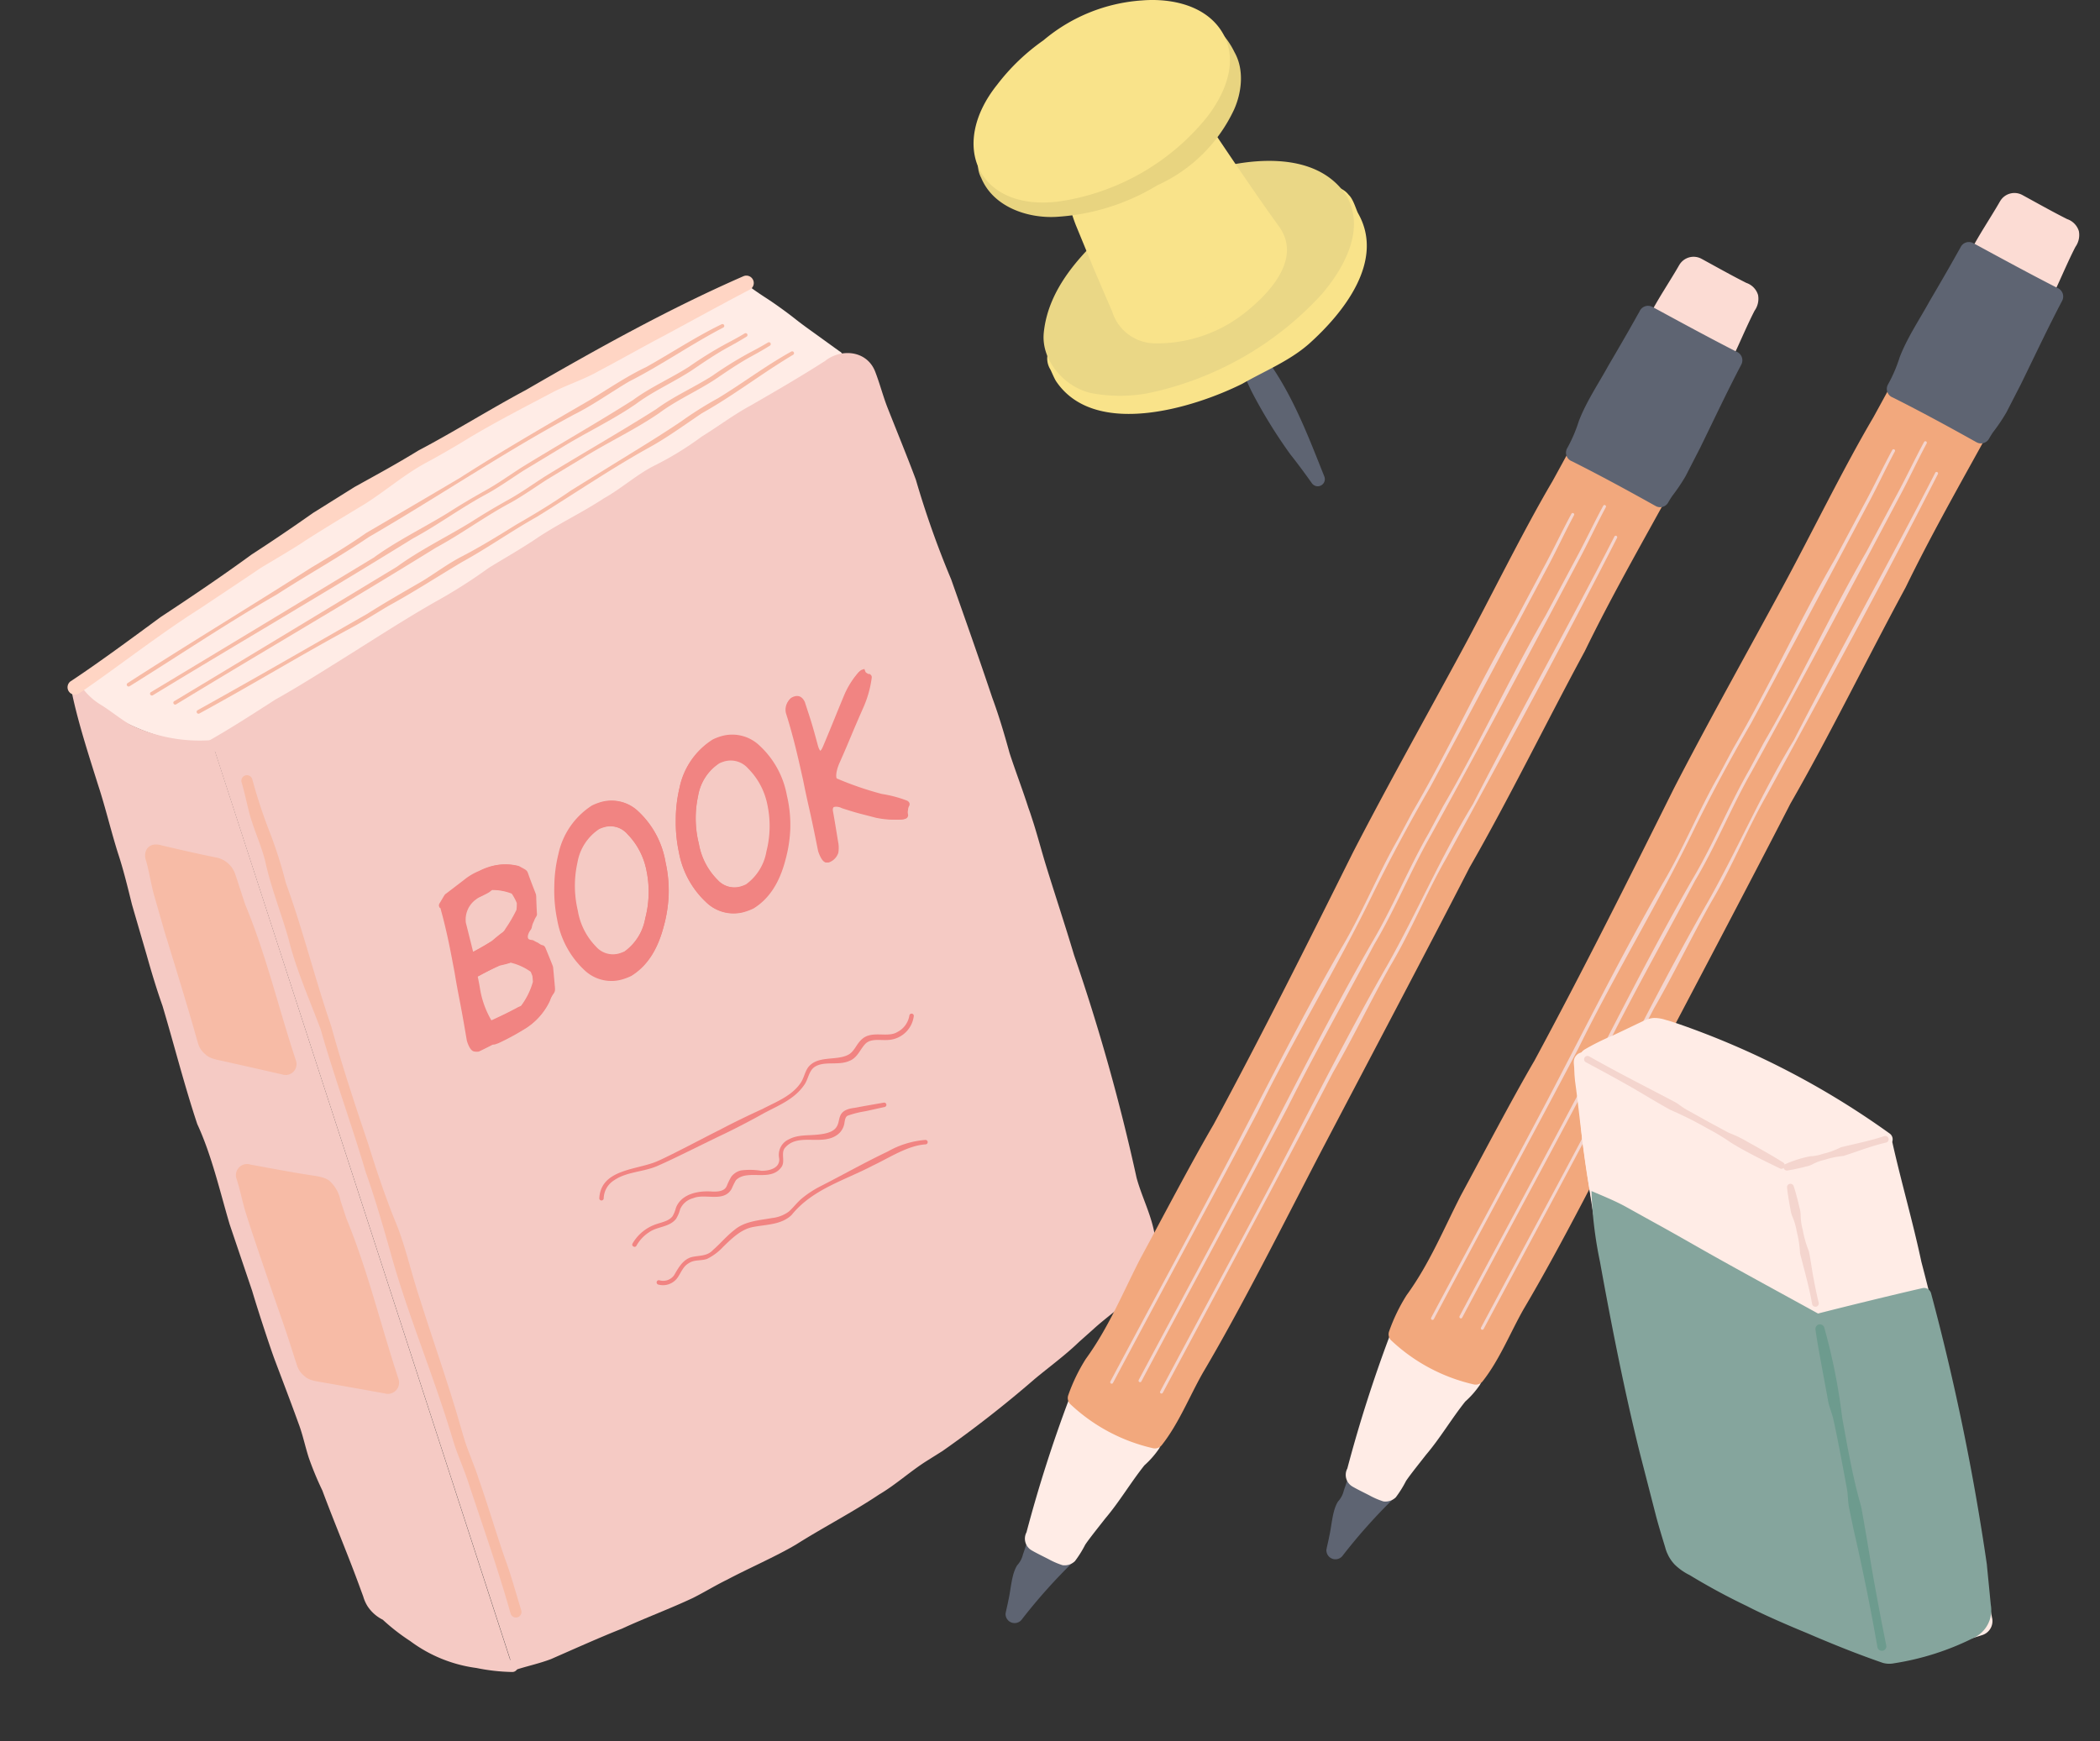 <svg xmlns="http://www.w3.org/2000/svg" xmlns:xlink="http://www.w3.org/1999/xlink" width="329.155" height="272.971" viewBox="0 0 329.155 272.971">
  <rect x="0" y="0" width="329.155" height="272.971" fill="#333333" stroke="none"/>
  <defs>
    <clipPath id="clip-path">
      <rect id="Rectangle_410" data-name="Rectangle 410" width="139.278" height="196.974" fill="none"/>
    </clipPath>
    <clipPath id="clip-path-2">
      <rect id="Rectangle_413" data-name="Rectangle 413" width="19.02" height="239.603" fill="none"/>
    </clipPath>
    <clipPath id="clip-path-3">
      <rect id="Rectangle_414" data-name="Rectangle 414" width="61.634" height="76.233" fill="none"/>
    </clipPath>
    <clipPath id="clip-path-5">
      <rect id="Rectangle_412" data-name="Rectangle 412" width="59.55" height="109.725" fill="none"/>
    </clipPath>
  </defs>
  <g id="Group_554" data-name="Group 554" transform="translate(-1121.009 -3035.531)">
    <g id="Group_250" data-name="Group 250" transform="matrix(0.951, -0.309, 0.309, 0.951, 1121.009, 3116.688)">
      <g id="Group_249" data-name="Group 249" clip-path="url(#clip-path)">
        <path id="Path_1981" data-name="Path 1981" d="M121.46,1.3a2.656,2.656,0,0,1,2.449.93c1.7,2.314,1.806,2.236,3.505,4.551s1.605,2.387,3.306,4.7,1.693,2.322,3.394,4.638a1,1,0,0,1-.547,1.7c-2.757.66-2.786.542-5.543,1.2s-2.732.768-5.49,1.429-2.778.578-5.536,1.239-2.765.635-5.524,1.3-2.727.79-5.485,1.451-2.8.486-5.559,1.146-2.739.749-5.5,1.41-2.768.621-5.527,1.282-2.766.632-5.524,1.292-2.77.617-5.528,1.279l-5.519,1.322c-2.758.66-2.728.785-5.485,1.446s-2.75.7-5.508,1.362-2.741.734-5.5,1.4-2.776.589-5.535,1.25-2.784.559-5.544,1.22-2.747.711-5.5,1.372-2.732.783-5.492,1.444-2.764.655-5.526,1.317-2.759.678-5.521,1.34a5.939,5.939,0,0,1-3.092-.268,23.526,23.526,0,0,1-4.187-2.316A31.945,31.945,0,0,1,12.019,39,32.411,32.411,0,0,1,7.98,35.091,23.116,23.116,0,0,1,4.588,30.6a1.274,1.274,0,0,1,.789-1.9c2.8-.857,2.089-.675,5.6-1.727,1.6-.479,3.473-1.116,5.6-1.745,1.733-.512,3.664-.911,5.667-1.5,1.791-.523,3.7-1,5.649-1.56,1.824-.527,3.659-1.24,5.583-1.786,1.851-.526,3.753-1,5.657-1.534,1.873-.523,3.75-1.094,5.639-1.611s3.8-.984,5.674-1.485c1.917-.511,3.823-.981,5.683-1.462,1.943-.5,3.822-1.073,5.661-1.527,1.98-.488,3.93-.771,5.739-1.187,1.668-.383,3.427-.959,5.321-1.364,1.722-.368,3.527-.726,5.378-1.1,1.757-.358,3.59-.569,5.415-.928,1.784-.351,3.572-.782,5.375-1.128s3.6-.759,5.387-1.094c1.832-.343,3.651-.624,5.41-.947,1.865-.343,3.66-.752,5.387-1.064,1.918-.347,3.758-.538,5.432-.836,2.035-.362,3.857-.7,5.4-.971,3.365-.589,2.717-.391,5.423-.852" transform="translate(-0.895 -0.258)" fill="#ffece6"/>
        <path id="Path_1982" data-name="Path 1982" d="M26.007,48.581c2.772-.677,2.8-.582,5.568-1.259s2.741-.81,5.514-1.487,2.8-.551,5.577-1.229,2.769-.7,5.542-1.377,2.767-.7,5.541-1.38,2.752-.764,5.527-1.442,2.809-.535,5.583-1.212,2.809-.536,5.583-1.213,2.714-.922,5.488-1.6,2.79-.616,5.564-1.294,2.754-.762,5.53-1.439,2.829-.448,5.6-1.126,2.779-.656,5.554-1.334,2.71-.94,5.485-1.618,2.846-.379,5.621-1.057,2.732-.852,5.508-1.529,2.74-.809,5.514-1.486,2.814-.518,5.591-1.2,2.815-.525,5.593-1.2,2.776-.687,5.554-1.366a3.776,3.776,0,0,1,4.776,3.33c.091,1.919-.031,3.854.053,5.786s.275,3.84.354,5.771.269,3.841.342,5.773-.194,3.858-.129,5.79.135,3.846.194,5.779.281,3.843.335,5.775.052,3.85.1,5.783.159,3.848.2,5.781-.033,3.852,0,5.784.21,3.847.237,5.779-.112,3.851-.091,5.783.184,3.851.2,5.784.1,3.851.108,5.784-.194,3.853-.193,5.787-.048,3.853-.053,5.786c0,1.76,0,3.519-.015,5.277s-.061,3.518-.084,5.277.09,3.52.052,5.279.089,3.523.036,5.281-.134,3.517-.208,5.275-.119,3.519-.216,5.276c-.129,2.333-.3,4.666-.445,7s-.526,4.651-.66,6.985c-.115,1.972.074,4.149.072,6.3a14,14,0,0,1-.936,6.177,9.193,9.193,0,0,1-3.377,3.652,23.6,23.6,0,0,1-4.515,2.144c-1.612.607-3.206,1.2-4.634,1.835-1.757.776-3.537,1.5-5.31,2.24s-3.645,1.228-5.432,1.929-3.547,1.473-5.35,2.136-3.586,1.373-5.4,2-3.626,1.27-5.454,1.855-3.726.95-5.566,1.5-3.613,1.338-5.464,1.845c-1.934.528-3.848,1.053-5.747,1.528-1.945.487-3.912.782-5.821,1.216-1.956.443-3.864,1-5.779,1.388-1.968.4-3.95.585-5.873.933-1.977.358-3.943.591-5.871.9-1.988.315-3.919.795-5.849,1.058-2,.272-3.986.315-5.918.534q-3.01.343-5.905.613c-2.016.185-3.986.37-5.917.5-2.024.141-3.982.561-5.91.652-2.033.1-4.022-.119-5.941-.07" transform="translate(-5.29 -4.396)" fill="#f5cac4"/>
        <path id="Path_1983" data-name="Path 1983" d="M25.577,47.484c3.951-.815,7.841-1.856,11.742-2.883,3.378-.652,8.355-1.9,11.757-2.753,5.727-1.418,11.9-3.1,17.666-4.241a80.362,80.362,0,0,0,8.721-2.294c2.933-.713,5.881-1.3,8.783-2.144,3.947-1.1,7.613-1.525,11.814-2.663,3-.6,5.747-1.839,8.789-2.382a49.6,49.6,0,0,0,8.743-2.074c2.988-.728,5.809-1.719,8.84-2.272,4.372-.928,8.867-1.893,13.2-3.027,3-1.133,6.711.394,6.976,3.916.122,2.132-.018,4.113.1,6.065.221,3.6.588,8.578.734,12.112a145.549,145.549,0,0,0,.435,16.571c.166,6.55.335,13.1.392,19.65.123,2.935.034,6.173-.1,9.075,0,2.935.169,6.144.152,9.061.108,2.938-.1,6.161-.162,9.066-.082,5.007-.043,10.116-.163,15.119a313.659,313.659,0,0,1-1.47,36.226c-.2,4.063.831,8.259-.851,12.3-2.4,5.049-8.388,6.114-12.942,8.2l-2.776,1.216c-2.643,1.3-5.745,2.307-8.438,3.391a178.831,178.831,0,0,1-17.147,6.241l-2.943.742c-2.9.746-5.715,2.034-8.646,2.681-4.87,1.376-9.891,2.185-14.775,3.428-3.6.813-8.37,1.263-11.982,1.905-1.969.271-3.887.744-5.955,1.062-3.738.487-8.4.691-12.095,1.148-3.46.2-8.543.751-12.071,1.1-2.109.1-4.137-.14-6.067-.107a.871.871,0,0,1-.045-1.742c2.1-.061,4.1.143,6.015.022,5.354-.684,12.517-1.293,17.982-1.925a84.911,84.911,0,0,0,11.9-1.662c3.9-.669,8.041-1.117,11.877-1.947,3.832-1.036,7.9-1.716,11.73-2.691,1.73-.431,4.11-1.1,5.753-1.582a69.939,69.939,0,0,1,8.714-2.677c5.708-1.752,11.358-3.961,16.928-6.122,2.751-.946,5.838-1.866,8.516-3.014,1.387-.61,4.232-1.674,5.642-2.227,3.525-1.374,7.591-2.6,9.284-6.158,1.459-3.538.531-7.764.736-11.641a287.017,287.017,0,0,0,1.471-36.184c.1-4.99.05-10.1.111-15.1-.021-2.005.172-4.06.186-6.045-.053-3.918-.2-8.161-.416-12.074.027-2.939.021-6.112-.209-9.048-.19-6.535-.258-13.082-.393-19.621-.2-3.42-.394-7.166-.464-10.559-.174-2.489.264-5.064.072-7.545-.139-2.862-.451-7.682-.6-10.552-.1-2.072.05-4.126-.048-6.018a2.752,2.752,0,0,0-3.116-2.422c-.6.072-2.121.5-2.815.648-3.883.991-7.953,1.776-11.861,2.588-3.922.794-7.748,1.915-11.608,3-2.908.938-5.975,1.014-8.856,1.9a85.192,85.192,0,0,1-8.786,2.37c-1.89.533-4.024.787-5.93,1.206-3.893,1-7.8,2.009-11.725,2.876a79.6,79.6,0,0,1-8.8,2.3c-7.633,1.533-15.854,3.821-23.455,5.665-1.922.515-3.976.876-5.905,1.323-2.952.7-5.813,1.682-8.8,2.258-.987.2-1.943.421-2.918.662a.871.871,0,1,1-.413-1.693" transform="translate(-5.067 -4.146)" fill="#f5cac4"/>
        <path id="Path_1984" data-name="Path 1984" d="M20.956,51.924a25.865,25.865,0,0,1-5.732-2.153,24.937,24.937,0,0,1-5.154-3.342A23.993,23.993,0,0,1,6.681,42.4c-1.821-2.44-1.86-1.96-2.939-4.369-.358-.8-.525-.772-.551.1-.084,2.847-.257,2.1-.361,5.689-.046,1.616.006,3.536-.056,5.7-.049,1.748-.01,3.658-.066,5.695-.05,1.8-.173,3.707-.227,5.693-.05,1.833,0,3.738-.049,5.693-.049,1.855-.273,3.753-.323,5.689-.049,1.871-.074,3.775-.123,5.7-.047,1.884-.088,3.787-.135,5.7s.1,3.805.056,5.7-.193,3.81-.235,5.7c-.043,1.922-.074,3.827-.113,5.7-.041,1.938-.289,3.839-.326,5.7-.038,1.957.238,3.868.206,5.706-.034,1.986-.086,3.891-.112,5.7-.029,2.035-.275,3.94-.29,5.692-.019,2.151.047,4.067.051,5.692.006,2.023.042,3.911.054,5.682.014,2.038-.084,3.924-.061,5.682.026,2.05.073,3.929.111,5.68.044,2.042.233,3.908.292,5.675.067,1.988.173,3.843.258,5.67.088,1.886-.039,3.75.068,5.681.1,1.792.456,3.637.571,5.651.1,1.753.133,3.626.246,5.67.1,1.749.3,3.621.4,5.663.09,1.761.113,3.648.21,5.677a4.557,4.557,0,0,0,.343,2.062,4.925,4.925,0,0,0,1.188,1.725,29.386,29.386,0,0,0,2.888,4.375,25.893,25.893,0,0,0,3.441,3.98A25.812,25.812,0,0,0,15.81,201.3a29.247,29.247,0,0,0,5.117,2.425" transform="translate(-0.211 -7.619)" fill="#f5cac4"/>
        <path id="Path_1985" data-name="Path 1985" d="M20.545,52.558a26.937,26.937,0,0,1-12.37-6.826C6.9,44.337,5.937,42.775,4.748,41.358A10.862,10.862,0,0,1,2.8,38.265l-.13-.276c-.031-.069-.1-.166-.061-.116a.551.551,0,0,0,.184.139.82.82,0,0,0,.368.081.781.781,0,0,0,.676-.433c.022-.065.014-.031.018-.05a1.788,1.788,0,0,0-.021.194c-.017,1.134-.135,2.387-.246,3.456C3.35,45.4,3.462,50.8,3.368,55c-.091,2.464-.221,5.807-.194,8.271.064,2.7-.118,5.622-.265,8.281-.043,5.255-.294,11.278-.074,16.494-.036,3.655-.288,7.4-.288,11.062.06,2.687-.468,5.612-.513,8.21.216,5.265-.135,11.347-.367,16.569.093,6.189-.041,15.907.151,22.039.2,3.6.692,13.008.843,16.518.8,5.34.832,11.058,1.241,16.476.223,2.632.113,5.421.358,8.036a4.025,4.025,0,0,0,1.03,1.772,1.181,1.181,0,0,1,.276.36,34.866,34.866,0,0,0,6.3,8.328,35.993,35.993,0,0,0,9.113,5.256.871.871,0,1,1-.521,1.663,30.238,30.238,0,0,1-5.144-2.329,22.221,22.221,0,0,1-8.591-7.24,32.09,32.09,0,0,1-3.167-4.71l.275.36a6.134,6.134,0,0,1-1.774-2.9,6.005,6.005,0,0,1-.172-1.659l-.051-1.335c-.186-5.458-.679-11.011-.908-16.455a49.9,49.9,0,0,1-.437-5.556c.01-1.916.218-3.707.136-5.509-.119-3.683-.314-7.363-.481-11.042-.083-2.768-.088-8.28-.011-11.043L0,123.876c.143-5.359.672-11.174.029-16.5-.043-6.5.391-12.837.547-19.311-.073-2.671-.01-5.692.1-8.308.055-1.749.2-6.575.257-8.287.189-2.686.417-5.554.4-8.249.02-3.453.35-7.572.339-11.027.044-4.725.042-10.289.541-14.983A1.373,1.373,0,0,1,2.275,37a1.051,1.051,0,0,1,.3-.407A.942.942,0,0,1,3.57,36.5a1.526,1.526,0,0,1,.616.719,10.142,10.142,0,0,0,1.866,3.065c1.176,1.4,2.155,2.989,3.362,4.318a24.96,24.96,0,0,0,11.532,6.26.871.871,0,0,1-.4,1.7" transform="translate(0 -7.404)" fill="#f5cac4"/>
        <path id="Path_1986" data-name="Path 1986" d="M29.922,201.221c-.015-1.985.177-3.833.163-5.561-.017-2-.076-3.842-.091-5.557-.017-2.009.045-3.845.029-5.557-.018-1.993-.056-3.818-.071-5.555-.017-1.924-.214-3.738-.228-5.555s.117-3.632.108-5.555c-.009-1.737-.017-3.562-.023-5.554-.006-1.711-.078-3.546-.081-5.553,0-1.715-.1-3.556-.1-5.555,0-1.728.05-3.574.05-5.558,0-1.938.174-3.877.176-5.815s-.069-3.877-.067-5.815-.1-3.877-.1-5.815.084-3.876.088-5.815-.1-3.877-.094-5.815.058-3.876.065-5.815.148-3.876.156-5.814-.18-3.878-.172-5.816-.028-3.877-.018-5.815.144-3.876.155-5.814-.081-3.878-.069-5.816.243-3.875.256-5.814-.216-3.879-.2-5.817.231-3.875.246-5.814" transform="translate(-6.027 -13.068)" fill="#fff"/>
        <path id="Path_1987" data-name="Path 1987" d="M28.766,201.009c.286-7.083.1-14.3.055-21.4.013-2.142-.221-4.259-.248-6.419.029-2.1.077-4.338.047-6.423-.053-8.515-.658-17.223-.249-25.73.151-3.977.311-8.825.186-12.805.209-7.808-.083-15.745.2-23.546-.212-4.972-.762-9.992-.412-14.986.171-4.248-.14-8.655.3-12.879.179-2.811-.254-5.7.007-8.556.1-1.447.246-2.854.286-4.237a.871.871,0,0,1,1.742.014A82.038,82.038,0,0,0,30.7,72.53a68.431,68.431,0,0,1-.041,8.632c.279,7.831-.307,15.677-.175,23.525-.288,6.417-.264,12.85-.186,19.264-.064,3.988-.013,8.884.273,12.843.358,4.1-.134,8.718-.083,12.84-.056,5.707.071,11.414-.017,17.121-.015,2.08-.131,4.333-.159,6.42.021,2.121.247,4.274.227,6.416.1,4.114-.026,8.744.051,12.844.124,2.794-.041,5.777-.08,8.56a.871.871,0,1,1-1.742.014" transform="translate(-5.742 -12.85)" fill="#f7bba6"/>
        <path id="Path_1988" data-name="Path 1988" d="M3.054,27.818c4.969-1.368,11.6-3.583,16.526-5.217,5.458-1.5,11.239-3.159,16.619-4.926,3.623-.966,7.546-2.1,11.105-3.206L54.779,12.6c4.24-.833,7.01-1.322,11.363-2.36C72.074,9.229,79.094,7.487,85,6.444,97.549,3.763,110.208,1.261,122.989.006a1.162,1.162,0,0,1,.311,2.3c-5.054.861-10.092,1.826-15.131,2.744-3.621.615-7.682,1.458-11.33,2.082-2.509.531-5.109.515-7.639.891-5.038.883-10.1,1.681-15.088,2.835-2.222.542-5.355,1.215-7.541,1.6-3.746.691-7.346,2.222-11.037,3.166-2.465.57-8.829,2.056-11.186,2.728-2.085.571-5.351,1.274-7.474,1.772-2.4.7-8.613,2.44-11.084,3.133-7.405,1.9-14.695,4.608-22.02,6.766a1.162,1.162,0,1,1-.719-2.21" transform="translate(-0.452 0)" fill="#ffd5c4"/>
        <path id="Path_1989" data-name="Path 1989" d="M57.16,122.031a2.107,2.107,0,0,1-.72-.247c-.64-.333-.55-1.941-.548-1.956.013-.11.063-.455.135-.942.093-.634.222-1.514.349-2.425.219-1.589.335-2.532.438-3.372.133-1.087.249-2.025.544-3.983l.115-.9c.174-1.361.348-2.718.489-4.07.188-1.815.312-3.444.378-4.982a1.34,1.34,0,0,0,.01-.228l-.1-.105-.016-.237a.624.624,0,0,1,.269-.448l.461-.4c.646-.571.736-.645.913-.68.077-.023.664-.231,1.469-.515l1.872-.661a9.168,9.168,0,0,1,2.585-.588L66,95.262a9.756,9.756,0,0,1,1.406-.1A8.1,8.1,0,0,1,71.8,96.4l.054.034.042.047c.176.192.314.337.423.451.471.494.539.6.542,1.172,0,.085,0,.189.006.318.039,1.092.1,2.067.128,2.6.018.3.022.481.02.5a6.149,6.149,0,0,1-.193.724c-.133.474-.327,1.165-.532,1.922l-.046.176a.7.7,0,0,1-.287.48,3.405,3.405,0,0,0-.566.59,2.868,2.868,0,0,0-.527.668,1.125,1.125,0,0,1-.436.489c-.559.441-.733.842-.709,1.071.006.056.024.225.331.377l.119.058a.774.774,0,0,1,.331.243,4.225,4.225,0,0,0,.441.444l.033.03.026.037c.307.417.437.49.492.522.319.182.338.418.363.746.009.116.22,2.835.2,3-.008.079-.237,1.1-.681,3.033-.136.591-.216.771-.554,1.008a3.787,3.787,0,0,0-.85.862,9.912,9.912,0,0,1-4.756,2.851l-.165.037a38.177,38.177,0,0,1-4.548.844c-.2.014-.343.018-.451.018a1.316,1.316,0,0,1-.514-.073l-.089.014c-1,.168-1.868.287-2.138.324l-.04.006Zm3.166-10.852c-.057.473-.135,1.14-.256,1.918a14.365,14.365,0,0,0,.2,5.009l.566-.065c1.182-.145,2.453-.311,3.723-.544a5.589,5.589,0,0,1,.893-.111l.177-.123A11.5,11.5,0,0,0,68.5,114.3c.111-.427.194-.814.207-.892,0-.045-.018-.353-.044-.694a8.859,8.859,0,0,0-2.34-2.2c-.084-.053-.144-.1-.19-.128-.074.006-.161.01-.283.01-.144,0-.341-.006-.613-.025-.5-.034-.726-.058-.846-.07l-.082-.009c-.088.015-.176.028-.335.046-.969.11-2.057.277-3.236.5a1.9,1.9,0,0,1-.37.037h-.008c-.01.088-.022.19-.035.305m6.407-12.51A3.417,3.417,0,0,1,65.6,99c-.692.117-.953.145-1.1.161a2.57,2.57,0,0,0-.585.144,3.893,3.893,0,0,0-2.724,3.02c-.037.586-.285,4.127-.323,4.694l0,0c.483-.085,1.764-.311,3.11-.648l.292-.071a.758.758,0,0,0,.186-.06c.119-.051.351-.151.938-.378.433-.168.7-.259.883-.322a1.439,1.439,0,0,0,.644-.379l.141-.114a21.114,21.114,0,0,0,2.464-2.207,8.7,8.7,0,0,0,.371-.982,7.664,7.664,0,0,0-.295-1.643,8.617,8.617,0,0,0-2.747-1.5l-.128-.05" transform="translate(-11.367 -19.355)" fill="#f18482"/>
        <path id="Path_1990" data-name="Path 1990" d="M87.076,117.168a6.083,6.083,0,0,1-5.522-3.23,14.08,14.08,0,0,1-1.586-8.77,22.387,22.387,0,0,1,1.157-5.007,21.955,21.955,0,0,1,2.182-4.655A11.93,11.93,0,0,1,90.6,89.942a8.1,8.1,0,0,1,1.185-.091,6.014,6.014,0,0,1,5.428,3.227,14.022,14.022,0,0,1,1.563,8.79,20.471,20.471,0,0,1-1.106,5,21.536,21.536,0,0,1-2.321,4.554c-2.034,3.143-4.361,5-7.117,5.665a8.45,8.45,0,0,1-1.153.083M91.1,93.692a5.542,5.542,0,0,0-.6.033,7.876,7.876,0,0,0-4.877,3.94,16.712,16.712,0,0,0-2.273,7.153,10.547,10.547,0,0,0,.975,6.3,3.522,3.522,0,0,0,3.329,2.124,5.543,5.543,0,0,0,.676-.043,8.147,8.147,0,0,0,4.717-3.958,16.323,16.323,0,0,0,2.481-7,11.145,11.145,0,0,0-1.067-6.38A3.529,3.529,0,0,0,91.1,93.692" transform="translate(-16.244 -18.276)" fill="#f18482"/>
        <path id="Path_1991" data-name="Path 1991" d="M113.851,112.041a6.106,6.106,0,0,1-5.505-3.193,14.113,14.113,0,0,1-1.68-8.748,22.231,22.231,0,0,1,1.1-4.991,21.5,21.5,0,0,1,2.131-4.647,11.6,11.6,0,0,1,7.222-5.505,8.247,8.247,0,0,1,1.126-.081,6.134,6.134,0,0,1,5.5,3.235,13.942,13.942,0,0,1,1.657,8.716,19.972,19.972,0,0,1-1.049,4.953,21.133,21.133,0,0,1-2.266,4.519c-2,3.126-4.3,4.976-7.042,5.654a8.394,8.394,0,0,1-1.189.088m3.761-23.348c-.183,0-.372.01-.566.029a7.655,7.655,0,0,0-4.814,3.893,16.433,16.433,0,0,0-2.187,7.124,10.558,10.558,0,0,0,1.043,6.276,3.548,3.548,0,0,0,3.331,2.106,5.5,5.5,0,0,0,.691-.045,8.039,8.039,0,0,0,4.66-3.942,15.987,15.987,0,0,0,2.4-6.94,11.066,11.066,0,0,0-1.136-6.328,3.606,3.606,0,0,0-3.418-2.174" transform="translate(-21.678 -17.264)" fill="#f18482"/>
        <path id="Path_1992" data-name="Path 1992" d="M133.8,107.98a.78.78,0,0,1-.379-.088c-.629-.344-.593-2.031-.592-2.046.01-.119.055-.5.117-1.041.073-.627.171-1.467.265-2.329.2-1.81.3-2.862.385-3.82.105-1.13.2-2.127.426-4.073l.076-.8c.139-1.486.284-3.022.389-4.521.135-1.934.21-3.678.225-5.329a2.275,2.275,0,0,1,1.29-2.122l.049-.022.053-.011a2.312,2.312,0,0,1,.468-.052c.434,0,1.181.175,1.307,1.351l0,.416c.009,2.9.01,3.272-.159,6.631-.033.653.093.9.141.936,0-.006.241-.011.732-.563,1.556-1.8,2.248-2.622,3.021-3.54.634-.752,1.323-1.569,2.587-3.044a12.924,12.924,0,0,1,3.28-2.765l.108-.06.241-.061h.457l.025.489a.578.578,0,0,0,.147.245.835.835,0,0,0,.19.207l.2.066.118.206a.554.554,0,0,1-.021.464,17.016,17.016,0,0,1-2.452,3.746c-1.59,1.786-2.375,2.677-3.156,3.585l-.26.3c-.7.816-1.474,1.716-2.893,3.3-1.153,1.247-1.344,2.166-1.248,2.289a50.685,50.685,0,0,0,5.917,4.454,19,19,0,0,1,3.362,2.164.725.725,0,0,1,.289.527.591.591,0,0,1-.217.44,1.3,1.3,0,0,0-.318.5,1.374,1.374,0,0,0-.213.6.593.593,0,0,1-.682.578,13.591,13.591,0,0,1-4.035-1.546c-.64-.411-1.087-.695-1.458-.93-1.029-.653-1.5-.951-3.139-2.141a2.039,2.039,0,0,0-1.157-.594c-.105,0-.426,0-.507.661-.092.74-.325,2.258-.507,3.441-.112.723-.226,1.471-.235,1.573a5.174,5.174,0,0,1-.453,1.341,2.369,2.369,0,0,1-1.788.977" transform="translate(-27.018 -16.481)" fill="#f18482"/>
        <path id="Path_1993" data-name="Path 1993" d="M56.836,122.143a2.1,2.1,0,0,1-.723-.249c-.644-.334-.552-1.951-.55-1.967.013-.11.065-.46.137-.954.093-.638.223-1.521.35-2.434.221-1.6.338-2.549.442-3.394.135-1.094.251-2.038.549-4.01l.115-.9c.176-1.372.351-2.738.492-4.1.19-1.819.315-3.459.382-5.015a1.38,1.38,0,0,0,.01-.231l-.1-.106-.017-.238a.624.624,0,0,1,.27-.448l.474-.416c.613-.541.724-.639.907-.674.08-.025.676-.236,1.492-.524l1.873-.662a9.264,9.264,0,0,1,2.6-.591l.191-.028a9.775,9.775,0,0,1,1.416-.105,8.151,8.151,0,0,1,4.425,1.254l.053.033.043.047c.177.194.315.339.425.454.474.5.542.605.546,1.177,0,.086,0,.19.006.32.04,1.1.1,2.081.128,2.614.018.3.022.484.021.5a6.191,6.191,0,0,1-.2.735c-.134.477-.328,1.169-.534,1.929l-.047.178a.7.7,0,0,1-.288.481,3.417,3.417,0,0,0-.57.594,2.894,2.894,0,0,0-.531.675,1.128,1.128,0,0,1-.438.49c-.564.444-.738.85-.715,1.081.006.057.025.228.335.382l.119.057a.787.787,0,0,1,.333.245,4.385,4.385,0,0,0,.444.447l.033.03.027.037c.309.419.44.494.5.526.32.182.339.42.364.75.009.116.221,2.857.2,3.02-.009.076-.24,1.1-.687,3.049-.137.593-.217.775-.556,1.012a3.786,3.786,0,0,0-.856.868,9.978,9.978,0,0,1-4.787,2.869l-.164.037a38.263,38.263,0,0,1-4.58.849c-.2.014-.344.019-.454.019a1.331,1.331,0,0,1-.517-.075l-.089.014c-1.005.169-1.882.288-2.153.326l-.04.006Zm3.184-10.92c-.056.477-.135,1.147-.257,1.929a14.445,14.445,0,0,0,.2,5.046l.573-.065c1.193-.147,2.476-.314,3.749-.546a5.534,5.534,0,0,1,.9-.112l.179-.124a11.573,11.573,0,0,0,2.893-2.989c.112-.43.2-.82.208-.9,0-.045-.017-.356-.044-.7a8.874,8.874,0,0,0-2.357-2.212c-.084-.055-.145-.1-.19-.129-.075,0-.162.009-.285.009-.145,0-.343-.006-.617-.025-.5-.034-.73-.058-.852-.071l-.083-.008c-.089.015-.178.028-.339.046-.967.11-2.06.278-3.248.5a1.967,1.967,0,0,1-.382.039h-.01c-.01.09-.022.194-.037.311m6.455-12.6a3.427,3.427,0,0,1-1.139.336c-.7.118-.958.146-1.106.162a2.654,2.654,0,0,0-.589.146,3.924,3.924,0,0,0-2.744,3.044c-.038.588-.289,4.157-.327,4.728l.013,0c.486-.086,1.777-.314,3.129-.652l.292-.072a.734.734,0,0,0,.188-.061c.119-.051.354-.152.944-.381.437-.169.7-.261.889-.324a1.457,1.457,0,0,0,.648-.381l.143-.116a21.357,21.357,0,0,0,2.481-2.223,8.8,8.8,0,0,0,.374-.989,7.729,7.729,0,0,0-.3-1.656,8.643,8.643,0,0,0-2.768-1.509l-.131-.051" transform="translate(-11.3 -19.343)" fill="#f18482"/>
        <path id="Path_1994" data-name="Path 1994" d="M86.956,117.248A6.12,6.12,0,0,1,81.4,114a14.159,14.159,0,0,1-1.6-8.826,22.535,22.535,0,0,1,1.164-5.04,22.135,22.135,0,0,1,2.2-4.686,12.01,12.01,0,0,1,7.339-5.6,8.2,8.2,0,0,1,1.193-.091A6.05,6.05,0,0,1,97.157,93a14.112,14.112,0,0,1,1.573,8.848,20.572,20.572,0,0,1-1.114,5.031,21.937,21.937,0,0,1-2.336,4.584c-2.046,3.163-4.39,5.029-7.164,5.7a8.528,8.528,0,0,1-1.16.083m4.055-23.634a5.6,5.6,0,0,0-.6.033A7.934,7.934,0,0,0,85.5,97.616a16.81,16.81,0,0,0-2.289,7.2,10.613,10.613,0,0,0,.981,6.339,3.549,3.549,0,0,0,3.355,2.14,5.6,5.6,0,0,0,.68-.043,8.2,8.2,0,0,0,4.752-3.986,16.441,16.441,0,0,0,2.5-7.048A11.221,11.221,0,0,0,94.4,95.8a3.555,3.555,0,0,0-3.39-2.181" transform="translate(-16.21 -18.256)" fill="#f18482"/>
        <path id="Path_1995" data-name="Path 1995" d="M113.911,112.088a6.145,6.145,0,0,1-5.539-3.213,14.2,14.2,0,0,1-1.691-8.8,22.372,22.372,0,0,1,1.1-5.024,21.581,21.581,0,0,1,2.144-4.678,11.667,11.667,0,0,1,7.267-5.54,8.222,8.222,0,0,1,1.134-.082A6.176,6.176,0,0,1,123.864,88a14.035,14.035,0,0,1,1.667,8.773,20.1,20.1,0,0,1-1.055,4.985,21.216,21.216,0,0,1-2.281,4.549c-2.008,3.147-4.327,5.009-7.086,5.692a8.493,8.493,0,0,1-1.2.088m3.786-23.5a5.627,5.627,0,0,0-.57.03,7.707,7.707,0,0,0-4.849,3.92,16.541,16.541,0,0,0-2.2,7.173,10.62,10.62,0,0,0,1.051,6.32,3.573,3.573,0,0,0,3.355,2.122h0a5.576,5.576,0,0,0,.7-.045,8.1,8.1,0,0,0,4.693-3.969,16.1,16.1,0,0,0,2.414-6.988,11.15,11.15,0,0,0-1.144-6.373,3.635,3.635,0,0,0-3.444-2.19" transform="translate(-21.681 -17.237)" fill="#f18482"/>
        <path id="Path_1996" data-name="Path 1996" d="M134,108a.785.785,0,0,1-.38-.088c-.63-.346-.6-2.04-.594-2.057.01-.123.057-.522.122-1.078.072-.629.17-1.46.263-2.315.2-1.827.3-2.888.388-3.854.106-1.133.2-2.137.428-4.091l.07-.749c.143-1.514.291-3.08.4-4.608.135-1.948.21-3.7.226-5.365a2.287,2.287,0,0,1,1.3-2.133l.049-.022.053-.011a2.332,2.332,0,0,1,.47-.052c.437,0,1.187.176,1.314,1.357l0,.433c.01,2.911.011,3.284-.159,6.66-.039.776.141.944.143.945s.246-.01.742-.567c1.563-1.81,2.26-2.636,3.037-3.558.64-.758,1.333-1.58,2.607-3.067a13.01,13.01,0,0,1,3.3-2.782l.108-.061.242-.061h.457l.025.489a.572.572,0,0,0,.15.249.894.894,0,0,0,.192.21l.2.065.119.206a.552.552,0,0,1-.021.465,17.053,17.053,0,0,1-2.467,3.769c-1.6,1.8-2.391,2.695-3.177,3.609l-.283.329c-.7.815-1.476,1.719-2.892,3.3-1.173,1.268-1.357,2.188-1.255,2.308a50.917,50.917,0,0,0,5.958,4.483,19.083,19.083,0,0,1,3.385,2.178.725.725,0,0,1,.29.527.6.6,0,0,1-.217.441,1.3,1.3,0,0,0-.322.508,1.373,1.373,0,0,0-.214.609.6.6,0,0,1-.686.58c-1.053-.009-3.371-1.193-4.058-1.557-.644-.413-1.1-.7-1.47-.937-1.036-.656-1.509-.957-3.159-2.154a2.051,2.051,0,0,0-1.166-.6c-.108,0-.432,0-.514.668-.092.753-.325,2.266-.512,3.481-.124.807-.224,1.451-.233,1.566a5.141,5.141,0,0,1-.457,1.349A2.38,2.38,0,0,1,134,108" transform="translate(-27.057 -16.45)" fill="#f18482"/>
        <path id="Path_1997" data-name="Path 1997" d="M13.781,32.4c10.954-2.9,21.993-5.466,32.958-8.316,3.19-.725,6.737-1.542,9.873-2.508q8.319-1.817,16.606-3.663c7.647-2,15.444-3.658,23.187-5.325,3.3-.766,6.6-1.748,9.971-2.183,4.408-.874,8.823-2.11,13.3-2.728a.291.291,0,1,1,.119.569c-5.6.925-11.015,2.6-16.631,3.476-3.305.734-6.56,1.784-9.926,2.28-12.2,2.215-24.28,5.7-36.432,8.307-5.422,1.553-11.056,2.666-16.493,4.109-8.87,1.874-17.589,4.374-26.387,6.546a.291.291,0,1,1-.146-.563" transform="translate(-2.758 -1.56)" fill="#f7bba6"/>
        <path id="Path_1998" data-name="Path 1998" d="M17.593,35.514c13.228-3.061,26.493-6.167,39.711-9.262,4.312-1.4,8.837-2.016,13.234-3.077,2.192-.575,4.423-1.078,6.639-1.514,2.236-.435,4.361-1.122,6.57-1.7,6.378-1.545,13.528-3.019,19.834-4.64,3.247-1.083,6.66-1.4,9.954-2.251a61.755,61.755,0,0,1,6.62-1.633c1.124-.187,2.219-.39,3.322-.645a.291.291,0,0,1,.349.217.294.294,0,0,1-.216.348c-1.1.274-2.23.5-3.339.708-2.234.421-4.359,1.062-6.556,1.693-3.28.877-6.692,1.207-9.91,2.3-4.385,1.289-8.884,1.839-13.3,2.92l-6.616,1.545c-2.175.57-4.368,1.272-6.588,1.7-4.472.791-8.79,2.264-13.247,3.073-15.4,3.78-30.887,7.112-46.325,10.776a.291.291,0,1,1-.133-.566" transform="translate(-3.532 -2.194)" fill="#f7bba6"/>
        <path id="Path_1999" data-name="Path 1999" d="M21.4,38.627c13.228-3.061,26.493-6.167,39.71-9.262,4.312-1.4,8.837-2.016,13.234-3.077,2.193-.575,4.423-1.078,6.639-1.514,2.237-.435,4.362-1.122,6.57-1.7,6.379-1.545,13.528-3.019,19.834-4.64,3.247-1.083,6.66-1.4,9.954-2.251a61.742,61.742,0,0,1,6.619-1.633c1.124-.187,2.219-.39,3.322-.645a.292.292,0,0,1,.35.217.3.3,0,0,1-.216.348c-1.1.274-2.23.5-3.339.708-2.234.421-4.359,1.062-6.556,1.693-3.28.877-6.692,1.207-9.91,2.3-4.384,1.289-8.884,1.839-13.3,2.92l-6.616,1.545c-2.175.57-4.368,1.272-6.588,1.7-4.472.791-8.79,2.264-13.247,3.073-15.4,3.78-30.887,7.112-46.324,10.776a.291.291,0,1,1-.133-.566" transform="translate(-4.306 -2.827)" fill="#f7bba6"/>
        <path id="Path_2000" data-name="Path 2000" d="M25.213,41.737c10-1.952,19.984-4.079,29.961-6.151,3.206-.829,6.733-1.552,9.94-2.245,2.172-.537,4.354-1.259,6.6-1.672,3.26-.516,6.766-1.369,9.95-2.157,3.24-.674,6.727-1.5,9.885-2.459l6.608-1.618c4.388-1.079,8.827-2.093,13.155-3.339a57.055,57.055,0,0,1,6.62-1.673c4.374-1.032,8.7-2.542,13.14-3.4a.29.29,0,1,1,.152.56c-5.537,1.253-10.864,3.194-16.442,4.3-3.256.926-6.52,2.011-9.85,2.621-6.691,1.322-13.2,3.237-19.814,4.842-4.4.871-8.864,2.262-13.254,3.093-4.377.99-8.808,2.182-13.246,3.009-1.825.419-4.8,1.164-6.638,1.469-8.92,1.636-17.743,3.743-26.659,5.394a.29.29,0,1,1-.113-.57" transform="translate(-5.08 -3.46)" fill="#f7bba6"/>
        <path id="Path_2001" data-name="Path 2001" d="M17.837,175.488a.888.888,0,0,1-1.415.853c-2.473-1.307-2.471-1.312-4.944-2.619s-2.472-1.311-4.945-2.618a2.943,2.943,0,0,1-1.443-2.332c0-3.076.037-3.076.037-6.151s-.014-3.077-.014-6.154.012-3.076.012-6.151.037-3.078.037-6.156-.025-3.077-.025-6.155c0-.876.618-1.253,1.392-.844C9,138.467,9,138.472,11.472,139.778s2.49,1.277,4.964,2.584a2.959,2.959,0,0,1,1.419,2.358c0,3.076-.02,3.076-.02,6.151s0,3.077,0,6.154,0,3.076,0,6.151-.024,3.078-.023,6.156.023,3.077.023,6.155" transform="translate(-1.035 -27.865)" fill="#f7bba6"/>
        <path id="Path_2002" data-name="Path 2002" d="M18.425,175.269a1.765,1.765,0,0,1-2.785,1.564c-.37-.183-2.8-1.508-3.231-1.731l-5.175-2.754c-.894-.488-2.184-1.012-2.676-1.948a3.5,3.5,0,0,1-.6-1.823l0-1.479c.015-1.969.018-3.9-.022-5.857-.079-3.879-.272-13.835-.224-17.588-.014-1.943.262-3.9.275-5.864a1.744,1.744,0,0,1,2.773-1.548l.646.347c2.512,1.356,5.223,2.847,7.762,4.12.9.472,2.211,1.02,2.674,1.964a5.549,5.549,0,0,1,.586,3.284l.01,2.932c.678,8.78-.049,17.587-.006,26.379m-1.743,0c-.028-8.108-.684-18.389-.006-26.385l.041-2.931.012-1.459a2.138,2.138,0,0,0-1.027-1.662c-2.346-1.252-6.758-3.512-9.1-4.741l-.65-.338a.685.685,0,0,0-.3-.117c-.021.014.092-.032.094-.052-.095,1.962.341,4.049.3,6.066l-.079,5.865c-.133,5.65-.229,11.907-.3,17.591.031.635-.166,1.791.309,2.372.344.662,1.451,1.039,2.036,1.4,2.485,1.347,5.272,2.76,7.783,4.094l.649.339a.6.6,0,0,0,.283.109c.021-.01-.076.027-.075.044a.561.561,0,0,0,.029-.194" transform="translate(-0.752 -27.645)" fill="#f7bba6"/>
        <path id="Path_2003" data-name="Path 2003" d="M18.192,109.731c0,.876-.624,1.234-1.379.789-2.328-1.369-2.325-1.374-4.653-2.743s-2.326-1.373-4.654-2.742a2.981,2.981,0,0,1-1.35-2.4c.109-3,.145-3,.253-6.009s.095-3.007.2-6.013.119-3.006.229-6.01.145-3.006.253-6.014.084-3.008.193-6.016c.031-.875.66-1.224,1.415-.78,2.027,1.193,2.025,1.2,4.052,2.39s2.044,1.162,4.071,2.355a3.139,3.139,0,0,1,1.383,2.421c0,3.076-.02,3.076-.02,6.151s0,3.077,0,6.154,0,3.076,0,6.151-.024,3.078-.023,6.156.023,3.077.023,6.155" transform="translate(-1.252 -14.564)" fill="#f7bba6"/>
        <path id="Path_2004" data-name="Path 2004" d="M18.846,109.513A1.71,1.71,0,0,1,16.087,111c-.351-.194-2.641-1.583-3.052-1.819l-4.89-2.9c-.847-.509-2.073-1.09-2.512-2.005a3.58,3.58,0,0,1-.547-1.766l.045-1.464c.177-3.8.316-13.108.378-17.043l.2-5.678c.057-1.885.4-3.767.48-5.669-.09-1.651,1.3-2.884,3.115-1.588,2.374,1.435,4.929,2.973,7.34,4.331a3.952,3.952,0,0,1,2.186,3.562c.021,1.267.007,3.679.022,4.974.683,8.512-.049,17.05,0,25.572m-1.743,0c-.025-6.7-.53-16.134-.213-22.732a54.853,54.853,0,0,0,.245-5.688l.015-1.417a2.912,2.912,0,0,0-.474-2.19,2.348,2.348,0,0,0-.852-.684c-2.342-1.381-5.023-2.865-7.384-4.263a5.6,5.6,0,0,0-.5-.275c-.093-.037-.1,0-.032-.028s.072-.079.049,0a.632.632,0,0,0-.02.146c-.1,2,.2,4.016.108,6.035l-.284,5.677c-.331,5.472-.644,11.524-.916,17.03,0,.616-.206,1.712.236,2.289.3.675,1.365,1.057,1.907,1.441,2.347,1.416,4.983,2.905,7.356,4.307a7.418,7.418,0,0,0,.862.466c.01-.011-.127.037-.129.07a.757.757,0,0,0,.023-.184" transform="translate(-1.035 -14.346)" fill="#f7bba6"/>
        <path id="Path_2005" data-name="Path 2005" d="M70.752,160.674c1.638-4.288,6.9-2.426,10.323-2.718,2.4-.215,8.483-1.309,10.967-1.665,2.168-.386,5.187-.8,7.339-1.039,2.348-.4,4.948-.51,6.891-1.976.752-.525,1.173-1.415,1.926-2,1.972-1.367,4.358.307,6.454.067,1.238-.112,1.874-1.276,3.086-1.735,1.9-.745,3.776,1.12,5.5.7a3.532,3.532,0,0,0,2.6-1.883.349.349,0,0,1,.636.285,4.283,4.283,0,0,1-5.114,2.3c-1.1-.29-2.229-.974-3.3-.566-1.063.471-1.941,1.756-3.3,1.837-1.866.245-3.721-1.208-5.444-.8-1.188.273-1.643,1.645-2.65,2.3-2.091,1.556-4.732,1.727-7.181,2.152-2.113.429-5.145.941-7.314,1.22-2.555.323-8.54,1.257-11.045,1.485-2.43.286-4.964-.644-7.3.057a3.451,3.451,0,0,0-2.407,2.162.348.348,0,0,1-.67-.191" transform="translate(-14.387 -30.15)" fill="#f18482"/>
        <path id="Path_2006" data-name="Path 2006" d="M74.194,171.881a6.781,6.781,0,0,1,4.459-1.743c.951-.023,2.031.15,2.819-.385a5.206,5.206,0,0,0,.932-1.106c1.51-1.852,4.252-1.46,6.165-.672.946.354,1.886.539,2.455-.105a10.8,10.8,0,0,1,1.114-1.159,2.681,2.681,0,0,1,1.763-.482,10.994,10.994,0,0,1,3.029,1.044c1.32.446,3.091.484,3.284-1.184a2.658,2.658,0,0,1,2.391-2.182c1.621-.28,3.127.453,4.677.738,5.054,1.069,2.321-3.085,6.606-2.241l1.535.2,3.068.435a.349.349,0,0,1-.081.692l-3.084-.3a14.966,14.966,0,0,0-2.9-.194c-.327.085-.511.372-.762.858a2.849,2.849,0,0,1-1.232,1.306c-3.033,1.494-6.126-2.26-8.977-.34-.81.657-.478,2.084-1.445,2.691-2.354,1.627-5.091-1.478-7.335-.307a12.139,12.139,0,0,0-1.039,1.06c-1.851,1.733-4.165-.632-6.2-.451a3.028,3.028,0,0,0-2.485,1.024,5.507,5.507,0,0,1-1.075,1.233c-1.437.937-3.128.209-4.659.683a6.027,6.027,0,0,0-2.544,1.4c-.315.311-.822-.211-.471-.514" transform="translate(-15.067 -33.01)" fill="#f18482"/>
        <path id="Path_2007" data-name="Path 2007" d="M76.851,180.657a2.1,2.1,0,0,0,2.5-.037c.958-.863,2.036-1.888,3.444-1.834,1.287.1,2.35.66,3.572-.034,1.416-.6,2.664-1.412,4.15-1.944,1.968-.812,4.206-.219,6.179.051a5.436,5.436,0,0,0,2.794-.143c.866-.362,1.717-1,2.7-1.376a16.171,16.171,0,0,1,2.985-.828c3.966-.621,8.012-1.449,12-1.967a14.13,14.13,0,0,1,6.186.1.349.349,0,0,1-.2.668c-2.721-.7-6.065.245-8.86.6-4.956.848-10.2.594-14.549,3.445-1.985.957-4.177.192-6.164-.06-1.932-.307-3.727.582-5.551,1.475a8.735,8.735,0,0,1-3,1.032c-1.048.018-1.92-.535-2.921-.249-1.025.2-1.567.985-2.372,1.6a2.8,2.8,0,0,1-3.185.139.348.348,0,0,1,.285-.636" transform="translate(-15.532 -35.036)" fill="#f18482"/>
      </g>
    </g>
    <g id="Group_256" data-name="Group 256" transform="matrix(0.883, 0.469, -0.469, 0.883, 1383.083, 3073.647)">
      <g id="Group_255" data-name="Group 255" clip-path="url(#clip-path-2)">
        <path id="Path_2039" data-name="Path 2039" d="M4.37,1.095h8.622a1.159,1.159,0,0,1,1.159,1.16v13.3a1.159,1.159,0,0,1-1.159,1.159H4.37a1.159,1.159,0,0,1-1.16-1.159V2.255a1.16,1.16,0,0,1,1.16-1.16" transform="translate(0.855 0.292)" fill="#fcdcd4"/>
        <path id="Path_2040" data-name="Path 2040" d="M4.772,0c2.643.028,5.341.1,7.988.042a2.884,2.884,0,0,1,2.5.8,3.208,3.208,0,0,1,.685,2.441c.053,3.986.629,8,.41,11.982l-.214,1.109a2.821,2.821,0,0,1-2.745,2.01c-2.131-.065-4.261-.129-6.391-.106-.285,0-1.742.015-2,.027a2.528,2.528,0,0,1-2.754-2.338L2.218,15.1c-.072-1.055-.617-2.116-.5-3.195.013-1.552.076-3.252.18-4.793.034-.574.227-3.479.234-3.994.013-.123.015-.5.027-.628A2.6,2.6,0,0,1,4.772,0m0,2.771a.261.261,0,0,0,.3-.219l.006.17c.018.8.2,3.548.252,4.393.1,1.539.173,3.243.179,4.793.115,1.079-.429,2.14-.5,3.195l-.029.731a.184.184,0,0,0-.186-.147c-.067.01.194.009.214.011,2.781.067,5.61.014,8.388-.08a.463.463,0,0,0-.526.214c-.512-3.6.206-7.318.234-10.949.005-.476.085-1.864.073-2.327a.209.209,0,0,0,.191.185s.061,0-.009,0c-2.848-.063-5.741,0-8.587.033" transform="translate(0.453 0)" fill="#fcdcd4"/>
        <path id="Path_2041" data-name="Path 2041" d="M8.315,190.691l2.53-12.229a.023.023,0,0,0-.023-.028H5.762a.022.022,0,0,0-.023.028l2.53,12.229a.023.023,0,0,0,.046,0" transform="translate(1.528 47.519)" fill="#5e6472"/>
        <path id="Path_2042" data-name="Path 2042" d="M7.23,190.8a87.412,87.412,0,0,0,2.054-12.217l.011-.058L9.3,178.5l0-.014a1.86,1.86,0,0,0,1.7,2.195c-.068.005-.51.005-.59.01-.629.024-1.257-.465-1.887-.477-.431-.019-2.072-.1-2.476-.1A1.287,1.287,0,0,0,7.269,178.6l.008.043.043.232c.224,1.219.556,2.472.876,3.672a3.244,3.244,0,0,0,.517.856c.646,1.107.552,2.462.757,3.7.094.969.242,2.578.4,3.528l.018.117.005.029v.023a1.366,1.366,0,0,0-2.669,0m2.712.561a1.416,1.416,0,0,1-2.668.29c-.191-.6-.391-1.445-.588-2.048-.424-1.639-1.5-3.841-1.351-5.5a3.832,3.832,0,0,0-.006-1.926c-.152-1.026-.337-2.046-.574-3.056a1.333,1.333,0,0,1,1.417-1.585c.3.006,2.021-.085,2.358-.1.629-.013,1.257-.5,1.887-.477.117.006.536.006.648.011a1.9,1.9,0,0,1,1.839,2.359,87.234,87.234,0,0,0-2.962,12.03" transform="translate(1.257 47.127)" fill="#5e6472"/>
        <path id="Path_2043" data-name="Path 2043" d="M2.291,161.309c.386,3.632.973,7.531,1.8,11.648.734,3.672,1.56,7.081,2.481,10.2a.4.4,0,0,0,.113.336.558.558,0,0,0,.352.089c2.226-.071,2.226-.105,4.452-.194a.461.461,0,0,0,.448-.415c.753-3.242,1.494-6.691,2.046-10.355.581-3.866.942-7.5,1.17-10.883a.567.567,0,0,0-.148-.385c-.094-.119-.18-.286-.342-.294-5.963-.265-5.964-.274-11.926-.419-.324-.006-.507.343-.444.675" transform="translate(0.607 42.779)" fill="#ffece6"/>
        <path id="Path_2044" data-name="Path 2044" d="M3.954,161.429a98.929,98.929,0,0,0,4.64,22.058,1.466,1.466,0,0,0-1.219-1.341c.747-.114,3.148-.232,4.265-.3.18-.006-.144,0-.324.071a1.4,1.4,0,0,0-.6.409c-.3.336-.314.745-.261.447a42.93,42.93,0,0,0,2.016-7.372,57.34,57.34,0,0,0,1.159-10.086,12.854,12.854,0,0,1-.041-3.628,2.1,2.1,0,0,0-.033.363,1.347,1.347,0,0,0,.253.776c-.118-.158-.135-.179-.058-.086a1.772,1.772,0,0,0,1.1.514c-3.442-.2-7.609-.675-11.056-.842-.109.008-.529-.039-.642-.037-.024-.009-.277,0,.005-.019a.886.886,0,0,0,.8-.929m-2.742.4a1.925,1.925,0,0,1,1.561-2.271c.788-.042,2.027-.024,2.8-.038,2.945-.035,6.806-.18,9.733,0a2.274,2.274,0,0,1,1.468.974,2.511,2.511,0,0,1,.553,1.728,14.471,14.471,0,0,1-.8,3.367c-.638,3.4-.771,6.865-1.512,10.244-.2,1.174-.738,3.95-.846,5.106a17.265,17.265,0,0,1-.213,3.024,2.333,2.333,0,0,1-1.425,1.475,12.385,12.385,0,0,1-2.436.191c-.8.014-2.226.063-3.014.019a2.118,2.118,0,0,1-1.954-2.115,216.675,216.675,0,0,1-3.919-21.7" transform="translate(0.314 42.458)" fill="#ffece6"/>
        <path id="Path_2045" data-name="Path 2045" d="M2.481,9.575c6.6,0,6.6.208,13.205.208.241,0,.282.048.282.289,0,6.368.341,6.368.341,12.738s-.244,6.37-.244,12.739-.118,6.368-.118,12.738.154,6.368.154,12.737,0,6.371,0,12.74.175,6.37.175,12.74-.308,6.37-.308,12.739.07,6.371.07,12.74-.014,6.368-.014,12.738-.01,6.368-.01,12.737-.032,6.371-.032,12.74.11,6.372.11,12.745.046,6.37.046,12.74-.113,6.375-.113,12.749.7,6.4-.085,12.729a23.754,23.754,0,0,1-6.41.918,25.409,25.409,0,0,1-7.51-.894c-.842-6.313.2-6.372.2-12.74s-.325-6.37-.325-12.739.07-6.37.07-12.738.266-6.368.266-12.738-.02-6.37-.02-12.739-.165-6.371-.165-12.742.015-6.37.015-12.739-.006-6.37-.006-12.74S2.042,92.9,2.042,86.534s.185-6.368.185-12.738-.1-6.37-.1-12.74-.2-6.372-.2-12.744.176-6.371.176-12.742.015-6.375.015-12.749-.187-6.375-.187-12.749a.6.6,0,0,1,.545-.5" transform="translate(0.451 2.55)" fill="#f2a87d"/>
        <path id="Path_2046" data-name="Path 2046" d="M2.807,8.481c4.4-.025,8.8.233,13.2.208a1.7,1.7,0,0,1,.785.158,1.548,1.548,0,0,1,.753.784,2.457,2.457,0,0,1,.135,1.035c0,1.7.035,3.447.122,5.132.536,14.965-.529,29.884.009,44.863-.1,12.429.365,26.057-.047,38.406.215,14.337.246,36.715.337,51.2.11,11.792.451,26.658-.095,38.4-.123,4.232.393,8.781-.358,12.976a1.376,1.376,0,0,1-.98,1.137,27.935,27.935,0,0,1-14.7-.016,1.342,1.342,0,0,1-.954-1.116,27.811,27.811,0,0,1-.237-6.272c.853-6.023.263-11.818.175-17.846.057-7.207-.011-16.974.276-24.029.1-15.972-.293-32-.715-47.964C.371,93.551.661,81.577.752,69.571.829,60.3.424,48.737.833,39.533.965,30.875,1,19.7.87,11.068v-.66a1.953,1.953,0,0,1,.715-1.475,1.924,1.924,0,0,1,1.219-.452m0,2.771c.65-.066.772-.346.846-.843v.28l0,.374c.167,6.148.333,16.206.315,22.5.077,5.6-.172,12.414-.046,17.973.66,17.837.242,36.161.342,54.007-.111,7.992-.6,16.029-.479,23.971.314,12-.022,24.014-.218,36.02-.251,8.049.157,15.969.289,24-.038,4.065-.933,7.732-.176,11.763l-.954-1.114a25.183,25.183,0,0,0,13.138-.067l-.985,1.165c.752-6.363-.562-12.642-.277-19.04-.06-15.711-.105-41.816.123-57.575.09-11.929.019-26.551.482-38.4-.267-21.159-.448-42.852.033-64,.005-3.937-.386-7.926-.336-11.883a1.265,1.265,0,0,0,.7.966c.438.163.4.082.391.105-4.405.028-8.8-.234-13.2-.208" transform="translate(0.126 2.258)" fill="#f2a87d"/>
        <path id="Path_2047" data-name="Path 2047" d="M1.563,9.206H16.7a.05.05,0,0,1,.051.051V33.724a.05.05,0,0,1-.051.051H1.563a.051.051,0,0,1-.051-.051V9.257a.051.051,0,0,1,.051-.051" transform="translate(0.403 2.452)" fill="#5e6472"/>
        <path id="Path_2048" data-name="Path 2048" d="M1.965,8.112c4.787.043,10.1.1,14.913.02a1.457,1.457,0,0,1,1.647,1.418c.02,4.849.268,9.762.425,14.6l.068,4.972a29.32,29.32,0,0,1-.394,3.728c-.039.32-.07.9-.081,1.221a1.443,1.443,0,0,1-1.439,1.378c-4.97-.106-9.942-.162-14.913-.044A1.428,1.428,0,0,1,.568,34.013a22.815,22.815,0,0,0-.379-4.66C-.217,26.108.152,22.668.2,19.411c.071-1.627.242-5.878.267-7.457.019-.366.033-1.5.048-1.864l.009-.31,0-.156a1.452,1.452,0,0,1,1.44-1.512m0,2.771A1.339,1.339,0,0,0,3.3,9.6c0-.086,0,.022,0,.022l0,.156c0,.17.025.747.024.932.1,5.194.475,10.968.479,16.156.094,2.07-.628,4.138-.531,6.214l-.013.622-.006.31a1.325,1.325,0,0,0-1.28-1.29q2.591.059,5.184.066c3.314.022,6.628-.042,9.942-.106a1.388,1.388,0,0,0-1.341,1.259c-.043-1.583-.486-3.238-.47-4.816.01-6.112.429-12.549.486-18.643l.005-.62,0-.312a1.34,1.34,0,0,0,1.2,1.309c.237.01.054,0,.1.005h-.214c-4.823-.063-10.118-.038-14.913.019" transform="translate(0 2.16)" fill="#5e6472"/>
        <path id="Path_2049" data-name="Path 2049" d="M10.755,187.257c.009-12.524.123-25.46.094-37.945-.067-12.666-.412-25.282.011-37.954.22-9.482-.57-18.967,0-28.446-.222-15.806.129-31.615-.091-47.426a.231.231,0,1,1,.461,0c.328,18.968.146,37.95-.082,56.917-.206,6.344.485,12.643.175,18.976-.162,6.31.124,12.649-.1,18.967.172,18.895.052,38-.006,56.912a.231.231,0,1,1-.462,0" transform="translate(2.836 9.388)" fill="#f4d5ce"/>
        <path id="Path_2050" data-name="Path 2050" d="M7.745,187.982c.009-12.809.125-26.038.1-38.807-.068-12.953-.418-25.856.011-38.815.314-6.461-.391-12.932-.18-19.387l.014-4.854c.457-11.306-.246-22.639.163-33.952l.013-9.7c.043-3.229-.132-6.457-.105-9.7a.231.231,0,1,1,.462,0c-.011,3.227.18,6.461.152,9.7.016,16.078.02,32.461-.237,48.509-.211,6.487.5,12.93.179,19.406.018,9.687-.239,19.394,0,29.086.07,16.066-.095,32.429-.1,48.516a.231.231,0,1,1-.462,0" transform="translate(2.033 8.664)" fill="#f4d5ce"/>
        <path id="Path_2051" data-name="Path 2051" d="M4.734,189.554c.009-12.714.124-25.845.095-38.52-.067-12.857-.415-25.664.013-38.528.312-6.414-.389-12.837-.179-19.244l.013-4.817c.455-11.223-.244-22.472.163-33.7l.011-9.629c.043-3.205-.13-6.41-.1-9.629a.231.231,0,1,1,.462,0c-.011,3.2.179,6.413.151,9.629.008,12.72-.009,25.849-.06,38.528-.243,6.4-.281,12.844-.082,19.235.453,12.493-.324,25.957.082,38.52.068,15.945-.1,32.19-.1,48.157a.231.231,0,1,1-.462,0" transform="translate(1.231 9.389)" fill="#f4d5ce"/>
      </g>
    </g>
    <g id="Group_258" data-name="Group 258" transform="translate(1273.604 3035.53)">
      <g id="Group_257" data-name="Group 257" transform="translate(0 0)" clip-path="url(#clip-path-3)">
        <path id="Path_2052" data-name="Path 2052" d="M38.6,46.777c4.866,5.884,7.552,13.058,10.348,20.067a1.116,1.116,0,0,1-1.941,1.072c-1.094-1.544-2.207-3.053-3.4-4.558a79.428,79.428,0,0,1-5.944-9.626,34.291,34.291,0,0,1-2.126-5.262A1.791,1.791,0,0,1,38.6,46.777" transform="translate(6.029 7.848)" fill="#5e6472"/>
        <path id="Path_2053" data-name="Path 2053" d="M53.242,26.684a18.36,18.36,0,0,0-8.247-1.261,33.146,33.146,0,0,0-8.246,1.619,43.1,43.1,0,0,0-7.662,3.464,49.06,49.06,0,0,0-7.237,4.852,38.968,38.968,0,0,0-6.088,6.235,19.748,19.748,0,0,0-3.824,7.757,16.762,16.762,0,0,1-.545,2.106,1.316,1.316,0,0,0,.094,1.057c.587,1.127.479,1.186,1.067,2.313,1.133,2.2,3.414,3.569,6.428,4.161a23.339,23.339,0,0,0,7.887-.029,39.472,39.472,0,0,0,7.674-1.971,49.1,49.1,0,0,0,7.178-3.375A51.131,51.131,0,0,0,48.143,49.4a37.857,37.857,0,0,0,5.51-5.345,21.37,21.37,0,0,0,3.923-6.547c.965-2.752.956-5.311-.269-7.421-.947-1.652-.429-2.011-1.79-3.356-.839-.832-1.19.305-2.274-.047" transform="translate(1.925 4.315)" fill="#f9e38a"/>
        <path id="Path_2054" data-name="Path 2054" d="M53.042,28.057c-13.413-5.5-36.626,8.6-39.353,22.533a13.479,13.479,0,0,1-.421,1.576.421.421,0,0,0,0-.266l.2.4a16.636,16.636,0,0,0,1.478,3.136c2.241,2.822,6.372,2.922,9.847,2.747,8.919-.676,17.314-5,23.8-11.041,4.267-3.846,10.806-10.591,7.57-16.579-.641-1.217-.466-1.939-1.3-2.7-.054-.059-.07-.054.053,0a.646.646,0,0,0,.365.02,2.935,2.935,0,0,1-2.235.173m.9-2.4c-.025-.044-.094.006.044-.054a2.342,2.342,0,0,1,1.887-.179,3.312,3.312,0,0,1,1.254.995c.725.659,1.145,2.291,1.472,2.891,4.245,7.473-2.327,15.644-7.715,20.466-3.072,2.695-6.924,4.233-10.435,6.247C32.6,59.93,17.218,64.54,11.243,55.6c-.326-.541-.6-1.252-.868-1.8A3.268,3.268,0,0,1,10,51.142c.615-2.1,1.027-4.393,2.115-6.3,6.683-12.263,28-24.595,41.822-19.183" transform="translate(1.676 4.14)" fill="#f9e38a"/>
        <path id="Path_2055" data-name="Path 2055" d="M55.607,27.5a8.525,8.525,0,0,1,.295,7.359,21.457,21.457,0,0,1-3.949,6.481,38.684,38.684,0,0,1-5.563,5.191,51.232,51.232,0,0,1-6.333,4.228,49.221,49.221,0,0,1-7.109,3.294,39.7,39.7,0,0,1-7.557,2.055,23.113,23.113,0,0,1-7.811.048c-2.977-.571-5.225-1.952-6.347-4.128-1.114-2.133-.97-4.762.128-7.6a24.121,24.121,0,0,1,4.094-6.649,39.915,39.915,0,0,1,5.59-5.5,48.58,48.58,0,0,1,6.537-4.351A43.918,43.918,0,0,1,34.5,24.752a34.521,34.521,0,0,1,7.416-1.7,21.278,21.278,0,0,1,7.557.333A9.334,9.334,0,0,1,55.607,27.5" transform="translate(1.779 3.888)" fill="#ead786"/>
        <path id="Path_2056" data-name="Path 2056" d="M56.9,27.086c2.986,5.3-.509,11.415-3.983,15.451a50.981,50.981,0,0,1-27.307,15.47,24.188,24.188,0,0,1-8.277.044c-4.287-.66-8.4-4.976-7.917-9.586.71-6.923,5.794-12.306,10.75-16.7,1.762-1.491,4.533-3.33,6.393-4.744a29.129,29.129,0,0,1,7.187-3.529c7.248-2.4,18.35-3.839,23.153,3.6M54.685,28.37c-2.537-3.948-8.312-4.128-12.652-3.483-4.98.622-9.429,2.744-13.9,4.887A32.774,32.774,0,0,0,16.41,38.944c-12.346,15.9,2.8,18.646,15.9,14.048,8.3-2.375,27.124-14.437,22.372-24.622" transform="translate(1.594 3.664)" fill="#ead786"/>
        <path id="Path_2057" data-name="Path 2057" d="M44.907,34.471a5.29,5.29,0,0,1,.613,5.518,20.337,20.337,0,0,1-7.152,7.537,20.8,20.8,0,0,1-5.748,2.621,20.443,20.443,0,0,1-6.288.682A5.381,5.381,0,0,1,21.624,47.5c-1.436-3.492-2.5-6.229-3.592-8.925-1.1-2.739-2.211-5.444-3.578-8.924-.98-2.5-2.088-5.4-3.482-8.974a3.125,3.125,0,0,1,1-3.468,35.024,35.024,0,0,1,6.333-4.294,32.945,32.945,0,0,1,6.619-3.051,3.1,3.1,0,0,1,3.415,1.183c2.146,3.153,3.87,5.712,5.386,7.907,2.118,3.067,3.833,5.414,5.539,7.792,1.688,2.353,3.422,4.7,5.641,7.72" transform="translate(1.835 1.653)" fill="#f9e38a"/>
        <path id="Path_2058" data-name="Path 2058" d="M46.11,33.9c3.835,5.08-1.314,10.563-5.246,13.677a22.12,22.12,0,0,1-14.205,4.788,7.1,7.1,0,0,1-6.586-4.962l-2.849-6.634-2.747-6.678c-.923-2.224-1.391-4.625-2.242-6.874-.411-1.1-1.514-4-1.913-5.06a4.549,4.549,0,0,1,.831-5.474A51.141,51.141,0,0,1,21.331,10.2c1.2-.549,2.244-.922,3.485-1.4a4.682,4.682,0,0,1,4.871,1.357c.305.372.914,1.087,1.193,1.474C35.755,18.771,41.046,26.88,46.11,33.9m-2.059,1.52c-4.865-6.5-12.261-15.828-16.5-22.615-.08-.13-.34-.628-.386-.72a1.552,1.552,0,0,0-1.57-.83,39.529,39.529,0,0,0-12.2,6.69,2.058,2.058,0,0,0-1.1,2.482c.207.505.783,1.978,1,2.51,1.167,3.319,2.971,6.711,4.388,9.884C19,36.157,21.59,42.907,22.833,46.271a5.281,5.281,0,0,0,1.434,2.465,3.957,3.957,0,0,0,2.493.954,18.078,18.078,0,0,0,6.647-.856A20.425,20.425,0,0,0,43.964,40.7a4.234,4.234,0,0,0,.087-5.277" transform="translate(1.661 1.461)" fill="#f9e38a"/>
        <path id="Path_2059" data-name="Path 2059" d="M36.235,4.82A2.929,2.929,0,0,1,35.4,4.61a15.3,15.3,0,0,0-6.642-1.04A25.562,25.562,0,0,0,22.12,4.8a33.311,33.311,0,0,0-6.2,2.7A36.317,36.317,0,0,0,10.092,11.6a28.851,28.851,0,0,0-4.829,5.218,15.881,15.881,0,0,0-2.883,6.45,9.458,9.458,0,0,1-.356,1.274,2.489,2.489,0,0,0,.144,1.842c.426.815.394.832.82,1.647,1.25,2.415,3.921,3.8,7.331,4.164a23.85,23.85,0,0,0,8.687-.893,35.925,35.925,0,0,0,8.071-3.4,36.71,36.71,0,0,0,6.9-5.017,22.53,22.53,0,0,0,5.141-6.754c1.4-2.992,1.574-5.859.222-8.191-.519-.9-.523-.9-1.04-1.81a2.679,2.679,0,0,0-2.065-1.3v0" transform="translate(0.326 0.604)" fill="#e8d480"/>
        <path id="Path_2060" data-name="Path 2060" d="M37.185,5.9a2.062,2.062,0,0,1-1.952-.03C23.488,1.261,4.679,13.332,3.77,25.767c.422.8.751,1.866,1.2,2.588,4.032,5.422,14.677,2.43,19.77-.236a20.731,20.731,0,0,0,5.237-3.5c4.7-4,12.177-10.537,7.846-17.1a4.266,4.266,0,0,0-.639-1,1.671,1.671,0,0,0-.827-.369c.344-.122-.881.247.828-.25M35.737,4.062c1.719-.48.5-.131.889-.236A4.03,4.03,0,0,1,38.7,4.67,12.345,12.345,0,0,1,40.8,7.743c1.583,2.787,1.12,6.378-.083,9.034a24.332,24.332,0,0,1-12,11.826,34.449,34.449,0,0,1-15.945,4.96c-4.486.22-9.791-1.588-11.669-6.113a4.4,4.4,0,0,1-.11-3.913C2.036,17.5,6.754,12.764,11.341,9.361,18.38,4.315,27.905.555,36.454,3.8l.069.009c-.019,0,.092.011-.033,0a1.065,1.065,0,0,0-.753.254" transform="translate(0.099 0.44)" fill="#e8d480"/>
        <path id="Path_2061" data-name="Path 2061" d="M37.93,5.649c1.343,2.319,1.23,5.195-.143,8.2a22.512,22.512,0,0,1-5.122,6.771,35.608,35.608,0,0,1-6.855,5.076A35.075,35.075,0,0,1,17.693,29,23.858,23.858,0,0,1,9,29.863c-3.416-.383-6.051-1.79-7.293-4.193-1.234-2.361-.98-5.346.511-8.424A24.821,24.821,0,0,1,7.505,10.3a35.624,35.624,0,0,1,7.067-5.155A31.907,31.907,0,0,1,22.458,2,21.743,21.743,0,0,1,30.9,1.386c3.212.5,5.71,1.974,7.034,4.262" transform="translate(0.157 0.205)" fill="#f9e38a"/>
        <path id="Path_2062" data-name="Path 2062" d="M39.1,5.266c2.535,4.488.2,9.656-2.628,13.24a36.637,36.637,0,0,1-22.895,13.05C.894,33.3-4.048,22.943,3.711,13.268a32.721,32.721,0,0,1,7.249-6.951A26.708,26.708,0,0,1,26.463.063C31.07-.3,36.589.859,39.1,5.266M37.074,6.441C31.541-1.117,18.851,4.731,12.308,8.255a29.8,29.8,0,0,0-6.864,6.33C-3.822,27.46,8.385,30.818,19.313,27.341c7.46-1.872,22-12.052,17.761-20.9" transform="translate(0 0)" fill="#f9e38a"/>
      </g>
    </g>
    <g id="Group_259" data-name="Group 259" transform="matrix(0.883, 0.469, -0.469, 0.883, 1433.37, 3063.647)">
      <g id="Group_255-2" data-name="Group 255" clip-path="url(#clip-path-2)">
        <path id="Path_2039-2" data-name="Path 2039" d="M4.37,1.095h8.622a1.159,1.159,0,0,1,1.159,1.16v13.3a1.159,1.159,0,0,1-1.159,1.159H4.37a1.159,1.159,0,0,1-1.16-1.159V2.255a1.16,1.16,0,0,1,1.16-1.16" transform="translate(0.855 0.292)" fill="#fcdcd4"/>
        <path id="Path_2040-2" data-name="Path 2040" d="M4.772,0c2.643.028,5.341.1,7.988.042a2.884,2.884,0,0,1,2.5.8,3.208,3.208,0,0,1,.685,2.441c.053,3.986.629,8,.41,11.982l-.214,1.109a2.821,2.821,0,0,1-2.745,2.01c-2.131-.065-4.261-.129-6.391-.106-.285,0-1.742.015-2,.027a2.528,2.528,0,0,1-2.754-2.338L2.218,15.1c-.072-1.055-.617-2.116-.5-3.195.013-1.552.076-3.252.18-4.793.034-.574.227-3.479.234-3.994.013-.123.015-.5.027-.628A2.6,2.6,0,0,1,4.772,0m0,2.771a.261.261,0,0,0,.3-.219l.006.17c.018.8.2,3.548.252,4.393.1,1.539.173,3.243.179,4.793.115,1.079-.429,2.14-.5,3.195l-.029.731a.184.184,0,0,0-.186-.147c-.067.01.194.009.214.011,2.781.067,5.61.014,8.388-.08a.463.463,0,0,0-.526.214c-.512-3.6.206-7.318.234-10.949.005-.476.085-1.864.073-2.327a.209.209,0,0,0,.191.185s.061,0-.009,0c-2.848-.063-5.741,0-8.587.033" transform="translate(0.453 0)" fill="#fcdcd4"/>
        <path id="Path_2041-2" data-name="Path 2041" d="M8.315,190.691l2.53-12.229a.023.023,0,0,0-.023-.028H5.762a.022.022,0,0,0-.023.028l2.53,12.229a.023.023,0,0,0,.046,0" transform="translate(1.528 47.519)" fill="#5e6472"/>
        <path id="Path_2042-2" data-name="Path 2042" d="M7.23,190.8a87.412,87.412,0,0,0,2.054-12.217l.011-.058L9.3,178.5l0-.014a1.86,1.86,0,0,0,1.7,2.195c-.068.005-.51.005-.59.01-.629.024-1.257-.465-1.887-.477-.431-.019-2.072-.1-2.476-.1A1.287,1.287,0,0,0,7.269,178.6l.008.043.043.232c.224,1.219.556,2.472.876,3.672a3.244,3.244,0,0,0,.517.856c.646,1.107.552,2.462.757,3.7.094.969.242,2.578.4,3.528l.018.117.005.029v.023a1.366,1.366,0,0,0-2.669,0m2.712.561a1.416,1.416,0,0,1-2.668.29c-.191-.6-.391-1.445-.588-2.048-.424-1.639-1.5-3.841-1.351-5.5a3.832,3.832,0,0,0-.006-1.926c-.152-1.026-.337-2.046-.574-3.056a1.333,1.333,0,0,1,1.417-1.585c.3.006,2.021-.085,2.358-.1.629-.013,1.257-.5,1.887-.477.117.006.536.006.648.011a1.9,1.9,0,0,1,1.839,2.359,87.234,87.234,0,0,0-2.962,12.03" transform="translate(1.257 47.127)" fill="#5e6472"/>
        <path id="Path_2043-2" data-name="Path 2043" d="M2.291,161.309c.386,3.632.973,7.531,1.8,11.648.734,3.672,1.56,7.081,2.481,10.2a.4.4,0,0,0,.113.336.558.558,0,0,0,.352.089c2.226-.071,2.226-.105,4.452-.194a.461.461,0,0,0,.448-.415c.753-3.242,1.494-6.691,2.046-10.355.581-3.866.942-7.5,1.17-10.883a.567.567,0,0,0-.148-.385c-.094-.119-.18-.286-.342-.294-5.963-.265-5.964-.274-11.926-.419-.324-.006-.507.343-.444.675" transform="translate(0.607 42.779)" fill="#ffece6"/>
        <path id="Path_2044-2" data-name="Path 2044" d="M3.954,161.429a98.929,98.929,0,0,0,4.64,22.058,1.466,1.466,0,0,0-1.219-1.341c.747-.114,3.148-.232,4.265-.3.18-.006-.144,0-.324.071a1.4,1.4,0,0,0-.6.409c-.3.336-.314.745-.261.447a42.93,42.93,0,0,0,2.016-7.372,57.34,57.34,0,0,0,1.159-10.086,12.854,12.854,0,0,1-.041-3.628,2.1,2.1,0,0,0-.033.363,1.347,1.347,0,0,0,.253.776c-.118-.158-.135-.179-.058-.086a1.772,1.772,0,0,0,1.1.514c-3.442-.2-7.609-.675-11.056-.842-.109.008-.529-.039-.642-.037-.024-.009-.277,0,.005-.019a.886.886,0,0,0,.8-.929m-2.742.4a1.925,1.925,0,0,1,1.561-2.271c.788-.042,2.027-.024,2.8-.038,2.945-.035,6.806-.18,9.733,0a2.274,2.274,0,0,1,1.468.974,2.511,2.511,0,0,1,.553,1.728,14.471,14.471,0,0,1-.8,3.367c-.638,3.4-.771,6.865-1.512,10.244-.2,1.174-.738,3.95-.846,5.106a17.265,17.265,0,0,1-.213,3.024,2.333,2.333,0,0,1-1.425,1.475,12.385,12.385,0,0,1-2.436.191c-.8.014-2.226.063-3.014.019a2.118,2.118,0,0,1-1.954-2.115,216.675,216.675,0,0,1-3.919-21.7" transform="translate(0.314 42.458)" fill="#ffece6"/>
        <path id="Path_2045-2" data-name="Path 2045" d="M2.481,9.575c6.6,0,6.6.208,13.205.208.241,0,.282.048.282.289,0,6.368.341,6.368.341,12.738s-.244,6.37-.244,12.739-.118,6.368-.118,12.738.154,6.368.154,12.737,0,6.371,0,12.74.175,6.37.175,12.74-.308,6.37-.308,12.739.07,6.371.07,12.74-.014,6.368-.014,12.738-.01,6.368-.01,12.737-.032,6.371-.032,12.74.11,6.372.11,12.745.046,6.37.046,12.74-.113,6.375-.113,12.749.7,6.4-.085,12.729a23.754,23.754,0,0,1-6.41.918,25.409,25.409,0,0,1-7.51-.894c-.842-6.313.2-6.372.2-12.74s-.325-6.37-.325-12.739.07-6.37.07-12.738.266-6.368.266-12.738-.02-6.37-.02-12.739-.165-6.371-.165-12.742.015-6.37.015-12.739-.006-6.37-.006-12.74S2.042,92.9,2.042,86.534s.185-6.368.185-12.738-.1-6.37-.1-12.74-.2-6.372-.2-12.744.176-6.371.176-12.742.015-6.375.015-12.749-.187-6.375-.187-12.749a.6.6,0,0,1,.545-.5" transform="translate(0.451 2.55)" fill="#f2a87d"/>
        <path id="Path_2046-2" data-name="Path 2046" d="M2.807,8.481c4.4-.025,8.8.233,13.2.208a1.7,1.7,0,0,1,.785.158,1.548,1.548,0,0,1,.753.784,2.457,2.457,0,0,1,.135,1.035c0,1.7.035,3.447.122,5.132.536,14.965-.529,29.884.009,44.863-.1,12.429.365,26.057-.047,38.406.215,14.337.246,36.715.337,51.2.11,11.792.451,26.658-.095,38.4-.123,4.232.393,8.781-.358,12.976a1.376,1.376,0,0,1-.98,1.137,27.935,27.935,0,0,1-14.7-.016,1.342,1.342,0,0,1-.954-1.116,27.811,27.811,0,0,1-.237-6.272c.853-6.023.263-11.818.175-17.846.057-7.207-.011-16.974.276-24.029.1-15.972-.293-32-.715-47.964C.371,93.551.661,81.577.752,69.571.829,60.3.424,48.737.833,39.533.965,30.875,1,19.7.87,11.068v-.66a1.953,1.953,0,0,1,.715-1.475,1.924,1.924,0,0,1,1.219-.452m0,2.771c.65-.066.772-.346.846-.843v.28l0,.374c.167,6.148.333,16.206.315,22.5.077,5.6-.172,12.414-.046,17.973.66,17.837.242,36.161.342,54.007-.111,7.992-.6,16.029-.479,23.971.314,12-.022,24.014-.218,36.02-.251,8.049.157,15.969.289,24-.038,4.065-.933,7.732-.176,11.763l-.954-1.114a25.183,25.183,0,0,0,13.138-.067l-.985,1.165c.752-6.363-.562-12.642-.277-19.04-.06-15.711-.105-41.816.123-57.575.09-11.929.019-26.551.482-38.4-.267-21.159-.448-42.852.033-64,.005-3.937-.386-7.926-.336-11.883a1.265,1.265,0,0,0,.7.966c.438.163.4.082.391.105-4.405.028-8.8-.234-13.2-.208" transform="translate(0.126 2.258)" fill="#f2a87d"/>
        <path id="Path_2047-2" data-name="Path 2047" d="M1.563,9.206H16.7a.05.05,0,0,1,.051.051V33.724a.05.05,0,0,1-.051.051H1.563a.051.051,0,0,1-.051-.051V9.257a.051.051,0,0,1,.051-.051" transform="translate(0.403 2.452)" fill="#5e6472"/>
        <path id="Path_2048-2" data-name="Path 2048" d="M1.965,8.112c4.787.043,10.1.1,14.913.02a1.457,1.457,0,0,1,1.647,1.418c.02,4.849.268,9.762.425,14.6l.068,4.972a29.32,29.32,0,0,1-.394,3.728c-.039.32-.07.9-.081,1.221a1.443,1.443,0,0,1-1.439,1.378c-4.97-.106-9.942-.162-14.913-.044A1.428,1.428,0,0,1,.568,34.013a22.815,22.815,0,0,0-.379-4.66C-.217,26.108.152,22.668.2,19.411c.071-1.627.242-5.878.267-7.457.019-.366.033-1.5.048-1.864l.009-.31,0-.156a1.452,1.452,0,0,1,1.44-1.512m0,2.771A1.339,1.339,0,0,0,3.3,9.6c0-.086,0,.022,0,.022l0,.156c0,.17.025.747.024.932.1,5.194.475,10.968.479,16.156.094,2.07-.628,4.138-.531,6.214l-.013.622-.006.31a1.325,1.325,0,0,0-1.28-1.29q2.591.059,5.184.066c3.314.022,6.628-.042,9.942-.106a1.388,1.388,0,0,0-1.341,1.259c-.043-1.583-.486-3.238-.47-4.816.01-6.112.429-12.549.486-18.643l.005-.62,0-.312a1.34,1.34,0,0,0,1.2,1.309c.237.01.054,0,.1.005h-.214c-4.823-.063-10.118-.038-14.913.019" transform="translate(0 2.16)" fill="#5e6472"/>
        <path id="Path_2049-2" data-name="Path 2049" d="M10.755,187.257c.009-12.524.123-25.46.094-37.945-.067-12.666-.412-25.282.011-37.954.22-9.482-.57-18.967,0-28.446-.222-15.806.129-31.615-.091-47.426a.231.231,0,1,1,.461,0c.328,18.968.146,37.95-.082,56.917-.206,6.344.485,12.643.175,18.976-.162,6.31.124,12.649-.1,18.967.172,18.895.052,38-.006,56.912a.231.231,0,1,1-.462,0" transform="translate(2.836 9.388)" fill="#f4d5ce"/>
        <path id="Path_2050-2" data-name="Path 2050" d="M7.745,187.982c.009-12.809.125-26.038.1-38.807-.068-12.953-.418-25.856.011-38.815.314-6.461-.391-12.932-.18-19.387l.014-4.854c.457-11.306-.246-22.639.163-33.952l.013-9.7c.043-3.229-.132-6.457-.105-9.7a.231.231,0,1,1,.462,0c-.011,3.227.18,6.461.152,9.7.016,16.078.02,32.461-.237,48.509-.211,6.487.5,12.93.179,19.406.018,9.687-.239,19.394,0,29.086.07,16.066-.095,32.429-.1,48.516a.231.231,0,1,1-.462,0" transform="translate(2.033 8.664)" fill="#f4d5ce"/>
        <path id="Path_2051-2" data-name="Path 2051" d="M4.734,189.554c.009-12.714.124-25.845.095-38.52-.067-12.857-.415-25.664.013-38.528.312-6.414-.389-12.837-.179-19.244l.013-4.817c.455-11.223-.244-22.472.163-33.7l.011-9.629c.043-3.205-.13-6.41-.1-9.629a.231.231,0,1,1,.462,0c-.011,3.2.179,6.413.151,9.629.008,12.72-.009,25.849-.06,38.528-.243,6.4-.281,12.844-.082,19.235.453,12.493-.324,25.957.082,38.52.068,15.945-.1,32.19-.1,48.157a.231.231,0,1,1-.462,0" transform="translate(1.231 9.389)" fill="#f4d5ce"/>
      </g>
    </g>
    <g id="Group_254" data-name="Group 254" transform="translate(1349.704 3209.058) rotate(-25)">
      <g id="Group_253" data-name="Group 253" clip-path="url(#clip-path-5)">
        <path id="Path_2025" data-name="Path 2025" d="M69.826,48.628a.735.735,0,0,1,.722.841c-.265,1.436-.274,1.046-.614,2.856-.153.814-.334,1.779-.542,2.867-.167.879-.313,1.846-.51,2.871-.174.907-.308,1.875-.5,2.875-.18.922-.4,1.875-.589,2.859-.184.932-.468,1.87-.662,2.843-.187.941-.339,1.905-.534,2.871-.191.947-.326,1.914-.522,2.874s-.436,1.9-.634,2.854-.34,1.926-.541,2.873-.435,1.911-.638,2.851c-.211.969-.495,1.906-.7,2.837-.218.976-.326,1.951-.539,2.871-.228.985-.428,1.942-.647,2.845s-.526,1.845-.779,2.84c-.234.92-.424,1.887-.68,2.863-.243.93-.615,1.85-.872,2.814-.251.938-.376,1.923-.635,2.877s-.628,1.866-.889,2.812-.539,1.9-.8,2.838c-.268.96-.428,1.938-.69,2.866-.273.97-.576,1.907-.836,2.823-.28.984-.636,1.907-.894,2.807-.289,1.01-.465,1.987-.716,2.859-.309,1.07-.68,1.995-.914,2.8-.515,1.773-.335,1.435-.751,2.847a1.1,1.1,0,0,1-1.079.759c-1.454-.166-1.447-.23-2.9-.4s-1.461-.117-2.916-.283-1.45-.217-2.907-.383-1.458-.164-2.915-.33l-2.915-.333a.742.742,0,0,1-.664-.905c.352-1.474.43-1.456.781-2.93s.349-1.476.7-2.95.275-1.493.626-2.969.433-1.456.785-2.93.311-1.486.663-2.961.315-1.484.667-2.959.378-1.469.731-2.944.359-1.474.712-2.949.346-1.478.7-2.953.418-1.46.771-2.934.294-1.49.646-2.966.395-1.466.747-2.942.285-1.492.636-2.966.443-1.453.795-2.927.26-1.5.612-2.974.4-1.464.747-2.939.4-1.464.751-2.94.263-1.5.615-2.974.392-1.467.744-2.943.348-1.478.7-2.954.271-1.495.623-2.971.47-1.448.823-2.924.372-1.472.725-2.95.314-1.488.666-2.966.35-1.479.7-2.958a.95.95,0,0,1,.988-.727c1.454.138,1.448.2,2.9.338s1.468-.007,2.923.131,1.455.145,2.911.283,1.453.184,2.907.344,1.45.2,2.907.341" transform="translate(-12.262 -15.809)" fill="#ffece6"/>
        <path id="Path_2026" data-name="Path 2026" d="M69.458,47.215a1.664,1.664,0,0,1,1.488,2.116c-1.344,6.179-2.3,12.417-3.729,18.595-.96,5.239-1.984,10.544-3.269,15.712-.514,3.36-1.47,6.694-2.244,10a27.453,27.453,0,0,1-.771,2.881,41.1,41.1,0,0,0-1,4.2c-.566,1.837-1.15,3.754-1.623,5.6-.594,2.807-1.443,5.7-2.313,8.444-.63,2.9-1.686,5.734-2.37,8.617a2.288,2.288,0,0,1-2.407,1.63c-.885-.1-1.84-.261-2.714-.364-3.875-.354-7.681-1.21-11.552-1.633a1.864,1.864,0,0,1-1.188-.468,1.66,1.66,0,0,1-.442-1.717c.066-.3.258-.966.346-1.273.662-2.317,1.186-4.7,1.671-7.039,1.162-4.215,2.043-8.537,3.1-12.763,1.443-6.031,2.984-12.491,4.338-18.509.624-2.312.759-4.827,1.4-7.11l.34-1.437c.675-2.3,1.017-4.773,1.7-7.079.378-1.589,1.011-4,1.31-5.617.991-3.753,2.055-7.547,2.918-11.344l.354-1.415.025-.1c.018-.062.035-.125.058-.185.833-2.137,3.278-.989,4.973-.926,3.335.011,8.257.81,11.6,1.182m-.172,1.809c-1.948-.225-6.819-.759-8.7-.9a56.8,56.8,0,0,1-5.858-.415c.048.005.112,0,.124-.053-.8,3.422-1.4,6.7-2.311,10.1-.622,1.821-.8,3.738-1.284,5.606-.235.991-.776,3.332-1.036,4.269-.374,1.394-.545,2.861-.916,4.274-.509,2.25-1.378,4.774-1.876,6.973-.431,1.924-1.212,3.7-1.535,5.647-.665,2.87-1.366,5.714-2.053,8.581-1.281,4.928-2.682,10.594-3.732,15.551-1.071,4-1.783,8.107-2.9,12.084l-.157.643a.17.17,0,0,0-.114-.2c4.714.538,10.117.694,14.5,1.42-.114.018-.1.033-.1.029l-.016.027a.224.224,0,0,0-.016.04c.386-1.428.765-3.007,1.266-4.37s.782-2.822,1.185-4.205c.932-2.758,1.809-5.539,2.471-8.383l.408-1.4c.467-1.863,1.279-3.654,1.627-5.519a33.117,33.117,0,0,1,1.226-4.27c.517-2.357,1.287-4.686,1.828-7.027.344-1.374.614-2.863.871-4.264.575-2.345,1.2-4.733,1.63-7.106.537-2.763,1.245-5.777,1.71-8.573.509-2.87,1.3-5.683,1.75-8.566.587-3.411,1.164-6.817,1.922-10.2.006-.04,0,.012,0,.022a.248.248,0,0,0,.043.134c.052.068.067.052.043.051" transform="translate(-11.807 -15.301)" fill="#ffece6"/>
        <path id="Path_2027" data-name="Path 2027" d="M78.613,48.485c-1.515-.142-1.516-.138-3.032-.281s-1.514-.16-3.03-.3-1.519-.119-3.036-.261S68,47.5,66.479,47.358s-1.517-.156-3.034-.3" transform="translate(-21.257 -15.767)" fill="#ffece6"/>
        <path id="Path_2028" data-name="Path 2028" d="M78.167,48.886a45.555,45.555,0,0,0-6.658-.323c-.313-.011-.6-.357-.912-.39a20.861,20.861,0,0,0-3.333-.3c-.309.016-.652.342-.979.241A15.036,15.036,0,0,1,63,47.46a.935.935,0,0,1,.17-1.809,15.527,15.527,0,0,1,3.348-.009c.341-.039.617.345.917.418.458.075.957.164,1.415.21.634.067,1.257.088,1.89.092.317.017.666-.278.985-.233a42.355,42.355,0,0,0,6.612.948.91.91,0,1,1-.17,1.81" transform="translate(-20.896 -15.263)" fill="#ffece6"/>
        <path id="Path_2029" data-name="Path 2029" d="M24.628,3.083a1.269,1.269,0,0,1,1-1.582,25.4,25.4,0,0,1,2.673-.16c.831-.023,1.757.025,2.676.019.936-.005,1.865-.037,2.679-.033,1.541.007,1.337-.024,2.673,0a2.766,2.766,0,0,1,1.469.567,27.766,27.766,0,0,1,2.3,2.045c.626.594,1.327,1.351,2.156,2.192.656.665,1.374,1.4,2.133,2.216.658.706,1.351,1.464,2.07,2.278.649.733,1.365,1.473,2.054,2.293.636.757,1.262,1.571,1.924,2.4.621.779,1.255,1.587,1.892,2.428.605.8,1.165,1.662,1.779,2.515.587.816,1.255,1.6,1.845,2.468.569.833,1.132,1.694,1.7,2.571.548.849,1.037,1.756,1.58,2.646.527.865,1.07,1.738,1.589,2.641.5.88,1.008,1.783,1.5,2.7-1.5.363-1.535-.181-3.072-.327s-1.538-.142-3.075-.288-1.543-.1-3.081-.251-1.54-.138-3.08-.284-1.533-.214-3.072-.361a2.041,2.041,0,0,1-1.333-.7c-.857-1.2-.841-1.214-1.7-2.414s-.886-1.184-1.746-2.386-.843-1.214-1.7-2.415-.835-1.22-1.695-2.422-.841-1.218-1.7-2.42-.908-1.168-1.769-2.37-.821-1.231-1.682-2.434-.906-1.169-1.767-2.371-.815-1.235-1.676-2.437-.846-1.214-1.706-2.416S27.574,5.8,26.711,4.6s-.841-1.22-1.7-2.426c-.261-.376-.628-.3-.78.132-.507,1.445-.418,1.045-1.038,2.881-.277.821-.53,1.823-.9,2.93-.295.891-.648,1.855-.987,2.9-.3.92-.658,1.881-.982,2.9-.3.938-.558,1.928-.871,2.937-.295.95-.6,1.927-.9,2.928-.291.96-.611,1.932-.906,2.927-.286.968-.557,1.955-.843,2.947-.28.975-.541,1.965-.816,2.954s-.592,1.956-.857,2.944-.44,2-.692,2.99-.56,1.976-.8,2.96c-.243,1.005-.469,2-.691,2.988-.229,1.015-.392,2.026-.592,3.007-.211,1.026-.48,2.016-.655,2.993" transform="translate(-3.922 -0.441)" fill="#ffece6"/>
        <path id="Path_2030" data-name="Path 2030" d="M23.286,2.855A2.194,2.194,0,0,1,25.054.167a36.12,36.12,0,0,1,4.8-.132C31.5.046,33.314.008,34.965,0a5.124,5.124,0,0,1,2,.242A5.658,5.658,0,0,1,38.6,1.347c.463.375.9.8,1.307,1.178A129.415,129.415,0,0,1,62.865,32.3a1.113,1.113,0,0,1-.408,1.52,3.675,3.675,0,0,1-1.314.285,15.86,15.86,0,0,1-2.444-.42L55.6,33.413c-1.767-.109-4.405-.36-6.2-.511-1.093-.1-2.009-.277-3.127-.416A3.209,3.209,0,0,1,44.4,31.472a2.261,2.261,0,0,1-.192-.261c-1.335-2.2-2.891-4.348-4.356-6.449-2.791-4.017-6.118-8.775-9-12.669-2.177-3.188-4.592-6.4-6.783-9.5l-.227-.317c-.05-.078-.014.023.15.078a.557.557,0,0,0,.625-.188c.007-.017,0-.013-.025.071a84.134,84.134,0,0,0-2.431,8.181c-.588,1.984-1.293,3.931-1.856,5.923-1.478,4.6-3.091,10.253-4.458,14.854-.463,1.768-1.034,4.227-1.574,5.991-.714,2.672-1.452,6.35-2.132,9.028a.909.909,0,0,1-1.789-.321c.321-1.543.883-4.612,1.158-6.159l.66-3.057c.49-1.817,1.057-4.278,1.46-6.077,1.539-5.773,3.456-12.259,5.216-17.98,1.3-3.675,2.764-7.3,4.052-10.98A1.309,1.309,0,0,1,25.3,1.243c.391.556,1.15,1.66,1.547,2.234,3.622,5.016,7.155,10.247,10.875,15.176,2.076,2.925,5.1,7.309,7.337,10.062l.95,1.226c.06.078.037.042.045.047a1.211,1.211,0,0,0,.523.173c.946.043,2.077.224,3.053.313,2.755.278,6.542.584,9.3.875a7.993,7.993,0,0,1,1.712.4,1.678,1.678,0,0,0,.954-.017l-.734,1.646a112.171,112.171,0,0,0-6.928-11.564,106.243,106.243,0,0,0-8.272-10.667c-1.112-1.263-3.419-3.742-4.6-4.942C39.9,5.035,38.734,3.764,37.472,2.7c-.436-.35-1.055-.973-1.666-.945-.532-.013-1.991,0-2.543,0-2.64.085-5.314-.1-7.933.185-.222.016-.322.237-.279.482a.909.909,0,1,1-1.766.429" transform="translate(-3.464 0)" fill="#ffece6"/>
        <path id="Path_2031" data-name="Path 2031" d="M43.284,31.432a2.24,2.24,0,0,1,.444,1.456c-.334,1.473-.355,1.469-.7,2.94s-.461,1.444-.8,2.916-.277,1.488-.618,2.96-.285,1.485-.626,2.957-.385,1.462-.727,2.935-.278,1.487-.62,2.959-.448,1.448-.79,2.92-.327,1.476-.669,2.948-.338,1.474-.68,2.946-.223,1.5-.565,2.972-.406,1.458-.747,2.93-.334,1.475-.677,2.948-.469,1.443-.811,2.915-.15,1.515-.492,2.987-.354,1.47-.7,2.942-.479,1.44-.821,2.913-.3,1.483-.638,2.956-.325,1.477-.667,2.95-.413,1.457-.755,2.93-.333,1.476-.675,2.949-.257,1.493-.6,2.966-.323,1.477-.666,2.95-.479,1.442-.822,2.917-.19,1.511-.533,2.986-.378,1.468-.73,2.94a.483.483,0,0,1-.866.228c-1-1.138-.721-.884-1.954-2.326-.563-.658-1.175-1.482-1.91-2.359-.6-.719-1.214-1.536-1.9-2.371-.615-.748-1.352-1.46-2.012-2.28-.618-.768-1.172-1.626-1.813-2.44-.618-.785-1.332-1.516-1.954-2.329s-1.134-1.684-1.738-2.5-1.174-1.664-1.757-2.481c-.6-.841-1.233-1.638-1.788-2.461-.585-.866-1.088-1.75-1.606-2.578-.565-.9-1.184-1.718-1.644-2.553a6.607,6.607,0,0,1-.679-4.107c.13-.97.1-1.966.235-2.942s.346-1.933.485-2.909.381-1.928.525-2.9.19-1.955.338-2.93.3-1.936.454-2.909.362-1.93.519-2.9.283-1.944.444-2.917.285-1.941.45-2.913.437-1.919.606-2.892.161-1.968.335-2.94.489-1.959.7-2.985c.2-.979.4-1.982.631-3,.221-.983.345-2,.588-3.009.238-.985.64-1.939.894-2.936s.446-1.993.71-2.982.461-2,.733-2.978.706-1.932.985-2.908c.285-.993.427-2.017.713-2.986.295-1,.644-1.96.935-2.921.3-1,.528-2,.823-2.954.313-1.009.692-1.964.99-2.9.324-1.021.624-2,.922-2.923.339-1.046.644-2.026.939-2.917.366-1.107.644-2.1.922-2.923.62-1.836.567-1.424,1.073-2.868.152-.432.44-.431.7-.055.858,1.2.98,1.114,1.84,2.315s.831,1.224,1.691,2.426.9,1.172,1.761,2.373.749,1.282,1.609,2.484.85,1.21,1.712,2.412.989,1.11,1.851,2.313.715,1.307,1.576,2.509.946,1.141,1.807,2.343.925,1.156,1.786,2.358.783,1.259,1.644,2.461.811,1.239,1.648,2.461.863,1.206,1.724,2.412" transform="translate(-1.646 -0.767)" fill="#ffece6"/>
        <path id="Path_2032" data-name="Path 2032" d="M43.571,30.309a3,3,0,0,1,.586,2.17l-.053.229-.419,1.745c-.569,2.282-1.259,4.58-1.679,6.911-.434,2.272-1.093,4.655-1.588,6.914-.4,2.341-1.212,4.56-1.675,6.949-.251,1.178-.966,4.008-1.12,5.157-.588,3.014-1.328,5.794-2.076,8.8a13.38,13.38,0,0,0-.7,3.312c-.128,1.165-.545,2.464-.774,3.577-.6,2.266-1.239,4.607-1.666,6.917-.438,2.254-1.13,4.671-1.611,6.936-.747,3.464-1.351,7.015-2.37,10.415a47.046,47.046,0,0,1-1.06,5.257,2.711,2.711,0,0,1-.5,1.294,1.6,1.6,0,0,1-2.3.122c-.888-.954-1.627-1.906-2.47-2.889-.8-.987-2.643-3.208-3.392-4.154A41.132,41.132,0,0,1,15.263,95.8c-.7-.981-1.454-1.746-2.234-2.7-1.353-1.793-2.874-4.115-4.141-5.895a48.407,48.407,0,0,1-2.863-4.581c-.93-1.59-2.232-3.2-2.407-5.145A10.866,10.866,0,0,1,3.7,74.631a29.73,29.73,0,0,1,.545-4.473c.459-2.376.79-4.594,1.084-7.048.342-2.354.833-4.683,1.179-7.036.339-2.065.75-5.024,1.241-7.026.186-1.033.146-2.306.45-3.568.754-2.889,1.23-5.82,1.857-8.749a51.337,51.337,0,0,0,1.4-5.15l.836-3.474c.339-1.257.83-2.325,1.029-3.379a29.4,29.4,0,0,1,.769-3.53c1.445-5.743,3.55-11.4,5.3-17.057l.319-.876.345-.836c.339-.739.358-1.54,1.362-1.873,1.127-.291,1.647.6,2.164,1.305a32.56,32.56,0,0,1,2.68,3.64c1.817,2.4,3.29,4.833,5.03,7.336.85,1.3,1.9,2.27,2.7,3.619a40.99,40.99,0,0,0,3.5,5.009c2.2,2.827,3.922,5.96,6.088,8.843m-1.486,1.047c-2.8-3.784-5.278-7.907-8.333-11.513-.744-.881-1.276-2.053-1.968-2.988-.663-.9-1.624-1.851-2.23-2.786-1.023-1.333-2.083-2.991-3.025-4.4-.69-.944-1.472-1.9-2.144-2.862-.521-.683-1.446-2.155-2.039-2.769-.273-.321-.649-.724-.914-1.1l-.222-.3a.832.832,0,0,0,.857.2.835.835,0,0,0,.532-.41c-.255.747-.67,1.734-.931,2.5-1.233,3.885-2.483,8-3.793,11.838-.547,1.934-1.207,4.026-1.931,5.912A61.34,61.34,0,0,1,14.051,28.6c-.3,1.186-1,4.033-1.277,5.172-.23,1.141-.709,2.343-1.017,3.423-.612,2.825-1.14,5.853-1.892,8.661-.27,1.053-.229,2.186-.456,3.492-.513,2.025-.934,4.915-1.24,7-.331,2.349-.805,4.675-1.132,7.025-.292,2.845-.841,5.922-1.325,8.792-.194,1.011-.148,2.061-.26,3.079a5.948,5.948,0,0,0,.4,3.444c.747,1.41,2.023,2.92,2.88,4.325,1.3,1.953,2.854,3.744,4.172,5.695a35.224,35.224,0,0,0,3.145,4.2c1.186,1.35,2.027,2.884,3.274,4.172.736.791,1.651,1.906,2.32,2.777,1.249,1.549,3.157,4.015,4.455,5.52.039.046.021.019,0,0a.628.628,0,0,0-.352-.15.679.679,0,0,0-.572.222c-.088.1-.113.269-.06.045l.108-.43.451-1.718c.35-1.2.39-2.248.678-3.477.259-1.206.718-2.212.966-3.432.647-2.709,1.289-6,1.967-8.694,1.118-4,1.871-8.091,3.034-12.087l.418-1.732c.356-1.22.335-2.255.618-3.5.827-2.81,1.452-5.772,2.216-8.635.362-2.364,3.371-14.795,3.968-17.362.7-2.887,1.079-5.868,1.989-8.7.271-.968.557-2.424.817-3.427l.046-.2c-.006.014,0,.015,0-.009a.847.847,0,0,0-.039-.2,2.071,2.071,0,0,0-.257-.533" transform="translate(-1.19 -0.168)" fill="#ffece6"/>
        <path id="Path_2033" data-name="Path 2033" d="M14.026,32.743c1.271,1.808,2.559,3.689,3.837,5.491s2.625,3.557,3.909,5.353,2.561,3.6,3.852,5.393,2.589,3.583,3.888,5.368,2.6,3.577,3.905,5.355,2.583,3.584,3.9,5.355c2.821.575,5.656,1.079,8.481,1.649s5.58,1.25,8.406,1.812c-.453,2.393-.862,4.786-1.376,7.253-.5,2.387-1.08,4.794-1.637,7.249q-.812,3.571-1.716,7.234c-.584,2.373-1.236,4.764-1.88,7.194-.585,2.207-1.14,4.4-1.75,6.558-.621,2.2-1.225,4.378-1.868,6.523-.656,2.19-1.345,4.344-2.021,6.477a3.5,3.5,0,0,1-3.172,2.437,44.513,44.513,0,0,1-4.775-.084,41.732,41.732,0,0,1-7.925-1.408,3.215,3.215,0,0,1-1.457-.662q-2.177-2.07-4.408-4.369c-1.4-1.443-2.734-3.032-4.155-4.611-1.352-1.5-2.787-3-4.144-4.623-1.675-2.008-3.28-3.984-4.775-5.952-1.589-2.091-2.978-4.227-4.375-6.246a4.967,4.967,0,0,1-.89-3.639c.411-2.452.933-4.913,1.388-7.418.445-2.448.872-4.928,1.361-7.424.478-2.444.9-4.928,1.421-7.416.467-2.224,1.082-4.392,1.565-6.565.494-2.219.855-4.444,1.365-6.61.521-2.214,1.112-4.387,1.647-6.545q.822-3.314,1.664-6.537c.575-2.2,1.151-4.45,1.737-6.59" transform="translate(-0.609 -10.97)" fill="#85a59d"/>
        <path id="Path_2034" data-name="Path 2034" d="M13.235,31.178c1.174,1.31,2.52,2.746,3.7,4.316l3.084,4.25c1.963,2.674,3.869,5.39,5.794,8.091,3.867,5.392,7.822,10.718,11.73,16.077l-.625-.4c4.217.777,12.705,2.474,16.9,3.38A1.131,1.131,0,0,1,54.7,68.2a370.189,370.189,0,0,1-10.038,42.212c-.432,1.19-1.271,3.627-1.7,4.818l-.422,1.2a4.784,4.784,0,0,1-4.76,3.546A42.271,42.271,0,0,1,24.885,118.3a3.7,3.7,0,0,1-1.529-.794c-3.059-2.958-6.007-6.115-8.83-9.288-2.017-2.186-4.9-5.424-6.688-7.756A101.754,101.754,0,0,1,1.73,92.234,8.842,8.842,0,0,1,.3,89.728a6.148,6.148,0,0,1-.2-3.052C.342,84.992.57,83.3.872,81.63L2.747,71.594c1.875-9.66,4.486-20.231,7.007-29.8a63.417,63.417,0,0,1,3.481-10.617M13.6,33.26a44.879,44.879,0,0,1-1.655,9.091c-.821,3.287-1.6,6.584-2.387,9.877C8.335,58.9,6.665,65.46,5.525,72.141c-.617,3.329-1.176,6.669-1.819,9.993C3.383,83.8,2.987,85.446,2.6,87.1a4.055,4.055,0,0,0,.9,3.923,124.291,124.291,0,0,0,12.488,15.887c.592.652,3.683,4.128,4.226,4.709,1.286,1.312,3.191,3.128,4.494,4.432a1.827,1.827,0,0,0,.729.33,40.151,40.151,0,0,0,12.27,1.505,2.459,2.459,0,0,0,2.35-1.184,14.293,14.293,0,0,0,.678-2.16l.662-2.452c3.957-14.7,8.281-29.321,11.093-44.3l.882,1.307c-4.2-.982-12.648-2.756-16.882-3.544a1,1,0,0,1-.619-.4l-11.7-16.135c-1.94-2.7-3.861-5.406-5.839-8.075A36.05,36.05,0,0,1,13.6,33.26" transform="translate(0 -10.446)" fill="#85a59d"/>
        <path id="Path_2035" data-name="Path 2035" d="M79.5,48.342c-2.3-.49-4.649-.633-6.977-.928a13.263,13.263,0,0,0-2.943-.7,7.153,7.153,0,0,0-2.014-.161,3.363,3.363,0,0,1-1-.106,29.076,29.076,0,0,1-2.942-.673.532.532,0,0,1,.168-1.043,18.049,18.049,0,0,1,3.992.524,6.972,6.972,0,0,0,1.954.5,12.9,12.9,0,0,0,3.01.261c2.3.45,4.584,1.027,6.921,1.288a.528.528,0,1,1-.168,1.043" transform="translate(-21.188 -14.985)" fill="#f4d5ce"/>
        <path id="Path_2036" data-name="Path 2036" d="M32.333,2.034c2.846,4.014,6.144,8.2,9.127,12.132.436.575.716,1.265,1.144,1.848l2.548,3.516c.42.564,1.539,2.061,1.947,2.61a19.4,19.4,0,0,1,2.062,2.517c1.23,1.7,2.591,3.583,3.721,5.341a.53.53,0,0,1-.852.625c-1.825-2.239-3.655-4.489-5.255-6.908a35.065,35.065,0,0,0-2.416-3.605,58.227,58.227,0,0,0-4.044-5.1c-.831-1.118-2.908-4.162-3.714-5.348-1.665-2.364-3.385-4.689-5.122-7a.528.528,0,0,1,.852-.626" transform="translate(-10.51 -0.606)" fill="#f4d5ce"/>
        <path id="Path_2037" data-name="Path 2037" d="M55.767,67.947c.715-2.632,1.135-5.342,1.649-8.017a17.872,17.872,0,0,0,.987-3.374,9.637,9.637,0,0,0,.356-2.319,4.476,4.476,0,0,1,.2-1.154c.279-1.1.6-2.306.972-3.373a.533.533,0,0,1,1.03.235c-.124,1.122-.368,2.354-.6,3.463a4.561,4.561,0,0,1-.322,1.124,9.368,9.368,0,0,0-.687,2.24,17.36,17.36,0,0,0-.551,3.47c-.253,1.106-.633,2.3-.932,3.389-.4,1.509-.771,3.022-1.073,4.551a.528.528,0,1,1-1.03-.235" transform="translate(-18.678 -16.538)" fill="#f4d5ce"/>
        <path id="Path_2038" data-name="Path 2038" d="M35.534,132.052c1.651-6.14,3.134-12.29,4.45-18.5l.731-3.086c.242-1.029.737-1.994,1-3.02.754-2.917,2.044-7.886,2.672-10.776.219-1.033.205-2.128.525-3.142.267-1.018.924-3.56,1.192-4.6l.8-3.058c.278-1.025.561-2.051.877-3.064a.706.706,0,0,1,1.368.339,93.24,93.24,0,0,1-3.388,13.866c-.259.952-.951,3.609-1.209,4.6-.778,3.082-1.521,6.176-2,9.307-.485,1.976-1.935,7.167-2.5,9.186-1.11,4.08-2.161,8.187-3.151,12.288a.7.7,0,1,1-1.367-.339" transform="translate(-11.897 -27.575)" fill="#6d9b8e"/>
      </g>
    </g>
  </g>
</svg>
